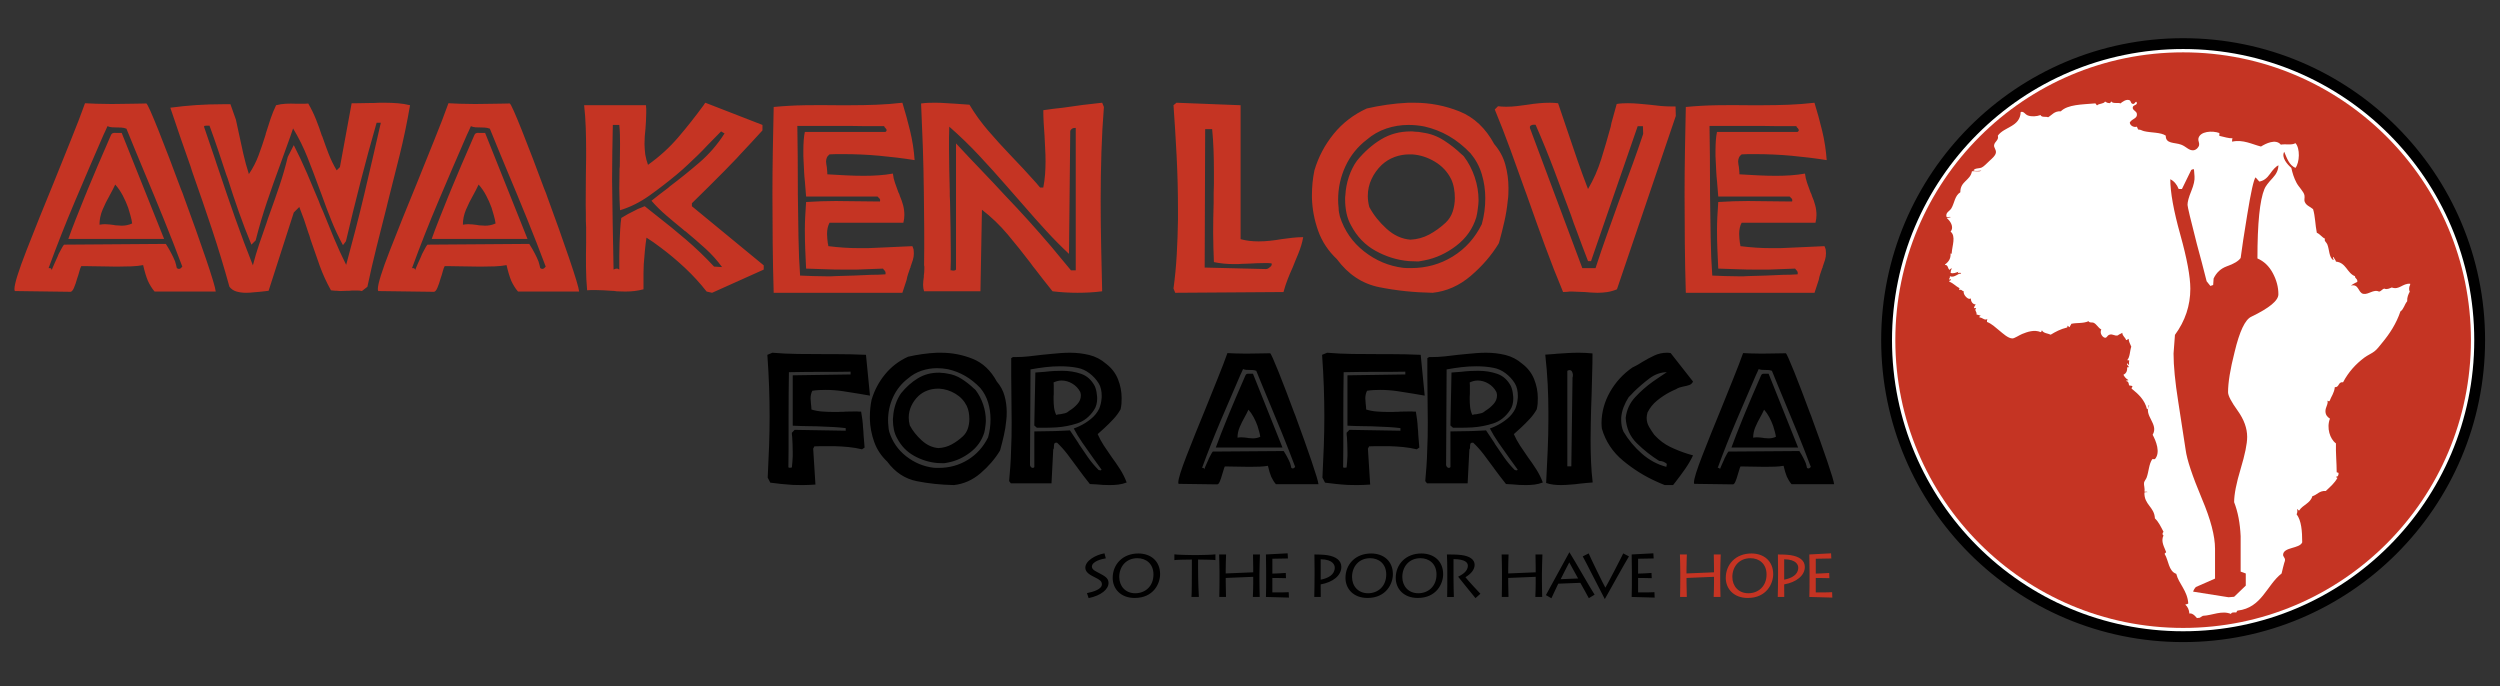 <?xml version="1.0" encoding="utf-8"?>
<!-- Generator: Adobe Illustrator 16.0.0, SVG Export Plug-In . SVG Version: 6.00 Build 0)  -->
<!DOCTYPE svg PUBLIC "-//W3C//DTD SVG 1.1//EN" "http://www.w3.org/Graphics/SVG/1.1/DTD/svg11.dtd">
<svg version="1.1" id="Layer_1" xmlns="http://www.w3.org/2000/svg" xmlns:xlink="http://www.w3.org/1999/xlink" x="0px" y="0px"
	 width="247.75px" height="68px" viewBox="0 0 247.75 68" enable-background="new 0 0 247.75 68" xml:space="preserve">
<rect x="0" y="0" width="247.75" height="68" fill="#333333" stroke="none"/>
<g>
	<defs>
		<rect id="SVGID_1_" x="-6.75" y="-59.506" width="261" height="184.545"/>
	</defs>
	<clipPath id="SVGID_2_">
		<use xlink:href="#SVGID_1_"  overflow="visible"/>
	</clipPath>
	<path clip-path="url(#SVGID_2_)" fill="#FFFFFF" d="M216.348,63.095c16.23,0,29.387-13.157,29.387-29.387
		S232.579,4.321,216.348,4.321c-16.229,0-29.387,13.157-29.387,29.387S200.119,63.095,216.348,63.095"/>
	<circle clip-path="url(#SVGID_2_)" fill="none" stroke="#000000" stroke-width="1.073" cx="216.348" cy="33.708" r="29.387"/>
	<path clip-path="url(#SVGID_2_)" fill="#C53423" d="M216.348,62.228c15.751,0,28.52-12.769,28.52-28.52
		c0-15.751-12.769-28.52-28.52-28.52s-28.52,12.769-28.52,28.52C187.829,49.459,200.597,62.228,216.348,62.228"/>
</g>
<g>
	<defs>
		<path id="SVGID_3_" d="M200.757,9.823c-3.161,2.067-5.885,4.744-8.008,7.865v32.04c3.788,5.57,9.496,9.728,16.172,11.523h14.854
			c6.059-1.63,11.319-5.205,15.072-10.015V16.179c-1.935-2.479-4.269-4.63-6.908-6.356H200.757z"/>
	</defs>
	<clipPath id="SVGID_4_">
		<use xlink:href="#SVGID_3_"  overflow="visible"/>
	</clipPath>
	<path clip-path="url(#SVGID_4_)" fill-rule="evenodd" clip-rule="evenodd" fill="#FFFFFF" d="M238.847,28.117v0.111
		c-0.107,0.163-0.15,0.486-0.037,0.668c-0.14,0.269-0.274,0.543-0.26,0.966c-0.264,0.294-0.333,0.782-0.669,1.003
		c-0.412,1.211-1.057,2.203-1.82,3.12c-0.242,0.29-0.499,0.653-0.78,0.854c-0.325,0.233-0.667,0.372-0.966,0.595
		c-0.851,0.635-1.577,1.422-2.117,2.451c-0.507-0.073-0.353,0.515-0.817,0.483c-0.057,0.574-0.351,0.912-0.52,1.374
		c-0.058,0.061-0.145-0.013-0.223-0.037c0.14,0.273-0.192,0.654-0.186,1.04c0.006,0.356,0.164,0.563,0.446,0.743
		c-0.357,0.921,0.004,2.027,0.594,2.451c-0.026,1.004,0.071,1.886,0.075,2.86c0.088,0.075,0.15-0.036,0.186,0.111
		c-0.005,0.193-0.058,0.339-0.26,0.334c0.011,0.076,0.099,0.074,0.148,0.112c-0.285,0.532-0.734,0.899-1.151,1.299
		c-0.659-0.04-0.853,0.386-1.337,0.521c-0.197,0.708-0.952,0.856-1.3,1.412c-0.13,0.006-0.122-0.126-0.223-0.149
		c0.068,0.152,0.041,0.404-0.037,0.521c0.481,0.633,0.554,1.674,0.557,2.786c-0.263,0.645-1.858,0.447-1.894,1.226
		c-0.008,0.164,0.17,0.309,0.186,0.446c0.019,0.169-0.035,0.24-0.074,0.372c-0.09,0.301-0.161,0.634-0.26,1.04
		c-1.5,1.175-1.953,3.396-4.346,3.678c-0.103,0.009-0.085,0.138-0.149,0.186c-0.227-0.004-0.478-0.033-0.52,0.148
		c-0.918-0.379-1.84,0.142-2.786,0.186c-0.109,0.052-0.297,0.186-0.297,0.186l-0.297,0.037c0,0-0.406-0.559-0.743-0.446
		c-0.032-0.401-0.178-0.688-0.409-0.892c0.104-0.033,0.227-0.046,0.297-0.111c-0.079-1.271-0.949-1.948-1.188-2.935
		c-0.775-0.265-0.752-1.328-1.152-1.969c0.007-0.104,0.122-0.102,0.149-0.186c-0.158-0.452-0.566-1.068-0.26-1.635
		c-0.14-0.092-0.122-0.263,0-0.371c-0.252-0.479-0.478-0.983-0.855-1.337c-0.052-1.149-1.072-1.33-1.04-2.563
		c0.089-0.022,0.17-0.053,0.297-0.037c-0.032-0.092-0.259,0.011-0.297-0.074c0.069-0.259-0.073-0.625-0.037-0.854
		c0.027-0.171,0.2-0.349,0.26-0.52c0.229-0.649,0.212-1.306,0.557-1.82h0.26c0.582-0.656,0.105-1.808-0.223-2.415
		c0.641-1.075-0.927-1.891-0.334-2.935c-0.191,0.019-0.031,0.39-0.223,0.408c-0.235-0.953-0.866-1.511-1.523-2.043
		c-0.04-0.139,0.092-0.105,0.074-0.223c-0.049-0.099-0.248-0.049-0.334-0.111c-0.031-0.192-0.059-0.387-0.26-0.409
		c-0.058-0.156,0.192-0.006,0.186-0.111c-0.219-0.142-0.334-0.257-0.483-0.52c0.232-0.114,0.38-0.313,0.372-0.669
		c-0.037-0.111,0.083-0.065,0.148-0.074c0.028-0.201-0.2-0.146-0.148-0.371c0.139-0.028,0.081,0.142,0.186,0.148
		c0.023-0.125-0.048-0.345,0.037-0.409c-0.034-0.065-0.116-0.082-0.223-0.074c0.285-0.297,0.259-0.905,0.408-1.337
		c-0.13-0.303-0.24-0.494-0.26-0.743c-0.115-0.11-0.073,0.145-0.26,0.074c-0.085-0.274-0.35-0.369-0.372-0.706
		c-0.177,0.122-0.273,0.116-0.446,0.26c-0.323,0.078-0.509-0.177-0.817-0.074c-0.263,0.088-0.255,0.356-0.483,0.297
		c-0.223-0.058-0.517-0.444-0.334-0.817c-0.309-0.143-0.45-0.531-0.78-0.669c-0.145-0.06-0.384,0.046-0.483-0.148
		c-0.538,0.247-1.155,0.133-1.708,0.26c-0.026,0.134-0.144,0.178-0.148,0.334c-0.084-0.04-0.164-0.084-0.223-0.148
		c-0.049,0.017,0.044,0.161-0.074,0.186c-0.617,0.15-1.121,0.414-1.597,0.706c-0.286-0.135-0.704-0.138-0.854-0.409
		c-0.117-0.019-0.014,0.185-0.149,0.149c-0.617-0.259-1.3-0.027-1.82,0.186c-0.292,0.12-0.769,0.443-0.966,0.445
		c-0.427,0.006-0.97-0.513-1.3-0.78c-0.418-0.339-0.742-0.667-1.226-0.854c-0.016-0.127,0.015-0.208,0.037-0.297
		c-0.264,0.199-0.479-0.151-0.78-0.148c-0.017-0.116,0.032-0.166,0.148-0.149c-0.113-0.084-0.304-0.092-0.445-0.148
		c0.068-0.262-0.249-0.424-0.038-0.594c-0.005-0.083-0.157-0.016-0.223-0.037c0.041-0.145,0.103-0.269,0.186-0.372
		c-0.254,0.027-0.492-0.239-0.483-0.594c-0.234,0.228-0.796-0.353-0.706-0.706c-0.134,0.034-0.207-0.24-0.446-0.111
		c-0.012-0.086,0.006-0.143,0.037-0.186c-0.391-0.207-0.591-0.471-1.04-0.669c0.008-0.103,0.138-0.084,0.186-0.148
		c0.008-0.172-0.132,0.037-0.186-0.074c0.012-0.112,0.115-0.133,0.074-0.297c0.481,0.186,0.775-0.302,1.114-0.26
		c0.001-0.158-0.266-0.046-0.334-0.037c0.019-0.055,0.055-0.094,0.074-0.149c-0.213,0.066-0.508,0.226-0.78,0.111
		c0.017-0.168,0.021-0.351,0.148-0.408c-0.065-0.062-0.208,0.01-0.223,0.111c-0.244-0.078-0.129-0.515-0.483-0.483v-0.037
		c0.297-0.247,0.58-0.51,0.557-1.077c-0.011-0.1,0.144,0.099,0.112-0.074c0.042-0.701,0.441-1.676-0.112-2.118
		c0.387-0.482-0.065-1.089-0.372-1.337c0.101-0.025,0.488-0.11,0.372-0.112c-0.176-0.054-0.366,0.111-0.409-0.037
		c-0.097-0.426,0.309-0.528,0.483-0.817c0.317-0.528,0.334-1.259,0.892-1.598c-0.018-1.095,0.998-1.156,1.151-2.08
		c0.288-0.046,0.763,0.094,0.929-0.075c-0.199,0.037-0.588,0.08-0.78,0c0.127-0.26,0.544-0.178,0.817-0.297
		c0.22-0.096,0.555-0.464,0.78-0.668c0.266-0.241,0.628-0.551,0.632-0.854c0.004-0.273-0.202-0.446-0.186-0.669
		c0.029-0.384,0.505-0.506,0.372-0.966c0.637-0.898,2.208-0.862,2.266-2.34c0.304-0.115,0.412,0.225,0.706,0.335
		c0.368,0.138,0.863,0.109,1.262-0.038c0.1,0.275,0.593,0.114,0.744,0.223c0.396-0.223,0.609-0.628,1.263-0.594
		c0.695-0.679,2.081-0.668,3.343-0.78c0.186-0.038,0.131,0.167,0.26,0.186c0.189-0.194,0.644-0.124,0.78-0.372
		c0.129,0.057,0.217,0.154,0.409,0.149c0.169,0.045,0.117-0.13,0.223-0.149c0.138,0.241,0.727,0.074,0.892,0.186
		c0.182-0.147,0.549-0.427,0.854-0.334c0.233,0.071,0.116,0.271,0.334,0.372c0.256,0.082,0.271-0.272,0.409-0.186
		c0.163,0.339-0.313,0.254-0.372,0.52c-0.067,0.305,0.377,0.365,0.409,0.668c0.05,0.486-0.471,0.442-0.706,0.854
		c0.031,0.348,0.454,0.503,0.706,0.408c0.042,0.107,0.078,0.219,0.148,0.297c0.177-0.039,0.332,0.094,0.557,0.148
		c0.697,0.172,1.658,0.1,2.155,0.446c-0.021,0.832,0.864,0.651,1.523,0.892c0.501,0.183,0.762,0.603,1.226,0.557
		c0.279-0.027,0.525-0.312,0.557-0.52c0.036-0.232-0.114-0.418-0.074-0.631c0.141-0.748,1.395-0.813,2.08-0.557
		c0.031,0.093-0.072,0.32,0.074,0.297c0.393,0.086,0.846,0.239,1.226,0.223c-0.032,0.093-0.049,0.199-0.037,0.334
		c1.085-0.241,1.99,0.269,2.86,0.483c0.472-0.295,1.467-0.793,1.969-0.186c0.496-0.094,1.063,0.081,1.449-0.148
		c0.477,0.507,0.417,1.92,0,2.452c-0.63-0.274-0.846-0.962-1.115-1.597c-0.311,0.566,0.32,1.256,0.706,1.597
		c0.115,0.52,0.252,0.982,0.52,1.486c0.223,0.42,0.709,0.859,0.78,1.226c0.052,0.268-0.061,0.44,0.037,0.669
		c0.154,0.358,0.492,0.437,0.817,0.706c0.213,0.691,0.216,1.592,0.371,2.34c0.332,0.139,0.495,0.446,0.817,0.594
		c-0.125,0.212,0.13,0.333,0.223,0.557c0.211,0.508,0.158,1.291,0.594,1.56c0.113-0.056-0.162-0.277,0.038-0.297
		c0.044,0.178,0.188,0.257,0.223,0.446c1.019,0.096,1.09,1.139,1.895,1.448c-0.049,0.212,0.273,0.236,0.223,0.557
		c-0.22,0.115-0.45,0.219-0.632,0.372c0.797-0.208,0.706,0.716,1.226,0.817c0.514,0.1,1.018-0.488,1.56-0.223
		c0.233-0.04,0.298-0.246,0.52-0.297c0.248,0.117,0.508-0.015,0.743-0.111C237.771,28.764,238.091,28.066,238.847,28.117"/>
</g>
<g>
	<defs>
		<rect id="SVGID_5_" x="-6.75" y="-59.506" width="261" height="184.545"/>
	</defs>
	<clipPath id="SVGID_6_">
		<use xlink:href="#SVGID_5_"  overflow="visible"/>
	</clipPath>
	<path clip-path="url(#SVGID_6_)" fill="#C53423" d="M225.236,27.067c-0.37-0.693-0.877-1.178-1.524-1.455
		c0-3.479,0.231-5.773,0.693-6.881c0.092-0.246,0.369-0.615,0.831-1.108c0.37-0.399,0.554-0.815,0.554-1.247
		c-0.247,0.124-0.524,0.409-0.832,0.854c-0.308,0.447-0.662,0.701-1.062,0.762l-0.37-0.416c-0.185,0.215-0.461,1.462-0.831,3.74
		c-0.308,1.879-0.524,3.295-0.646,4.25c-0.216,0.308-0.678,0.585-1.386,0.831c-0.585,0.216-1.016,0.616-1.293,1.201l-0.046,0.646
		l-0.277,0.093l-0.369-0.462c-0.308-1.231-0.632-2.463-0.97-3.695c-0.616-2.401-0.924-3.695-0.924-3.879
		c0-0.307,0.123-0.762,0.37-1.362c0.246-0.601,0.354-1.085,0.323-1.455l-0.046-0.6l-0.045-0.139l-0.231,0.093l-0.924,1.893h-0.323
		c-0.185-0.462-0.462-0.785-0.832-0.97c0,1.293,0.33,3.125,0.993,5.496c0.661,2.372,0.993,4.156,0.993,5.357
		c0,1.663-0.508,3.187-1.524,4.572c-0.093,1.171-0.139,1.786-0.139,1.847c0,1.232,0.154,2.817,0.462,4.757
		c0.246,1.601,0.492,3.203,0.739,4.803c0.123,0.955,0.662,2.571,1.617,4.849c0.861,2.032,1.293,3.679,1.293,4.941v2.956
		l-1.894,0.832c-0.124,0.123-0.216,0.277-0.277,0.461l3.51,0.555l0.554-0.046l1.154-1.108v-1.201l-0.508-0.185v-3.51
		c-0.058-1.293-0.273-2.417-0.646-3.371c0-0.77,0.215-1.871,0.646-3.303c0.431-1.432,0.646-2.485,0.646-3.164
		c0-0.861-0.316-1.731-0.947-2.609c-0.631-0.877-0.947-1.485-0.947-1.824c0-0.954,0.215-2.278,0.646-3.972
		c0.492-2.063,1.046-3.233,1.663-3.51c1.785-0.861,2.678-1.6,2.678-2.216C225.791,28.46,225.606,27.76,225.236,27.067"/>
	<path clip-path="url(#SVGID_6_)" fill="#C53423" d="M181.562,58.685c-0.602,0.035-1.465,0.021-1.621,0.021v-1.43
		c0.071,0,0.354,0.007,0.644,0.007c0.297,0.007,0.602,0.014,0.708,0.014l-0.021-0.516c-0.389,0.035-1.21,0.063-1.33,0.063v-1.472
		c0.106,0,1.267-0.028,1.542-0.028l-0.028-0.51c-0.319,0.021-1.996,0.114-2.152,0.114c0.007,0.113,0.021,1.563,0.021,1.663v0.799
		c0,0.142,0,1.429-0.021,1.748c0.127,0,2.066,0.063,2.278,0.063L181.562,58.685z M176.813,55.423
		c1.252,0.014,1.394,0.608,1.394,0.828c0,0.693-0.63,1.047-1.394,1.195V55.423z M176.82,59.159
		c-0.007-0.127-0.007-0.786-0.007-0.906v-0.34c1.203-0.212,2.045-0.871,2.045-1.734c0-0.637-0.531-1.026-1.394-1.161
		c-0.404-0.063-1.005-0.07-1.274-0.07c0,0.092,0.014,1.273,0.014,1.415v0.658c0,0.432-0.014,1.875-0.029,2.137H176.82z
		 M173.261,58.791c-0.984,0-1.585-0.715-1.585-1.613c0-1.026,0.672-1.861,1.797-1.861c0.842,0,1.592,0.538,1.592,1.613
		C175.065,58.119,174.23,58.791,173.261,58.791 M173.204,59.258c1.854,0,2.519-1.416,2.519-2.356c0-1.295-0.913-2.053-2.158-2.053
		c-1.557,0-2.541,1.083-2.541,2.421C171.024,58.331,171.796,59.258,173.204,59.258 M167.161,59.159
		c-0.007-0.142-0.028-1.246-0.028-1.515v-0.368l2.725-0.113v0.609c0,0.113-0.014,1.182-0.035,1.387h0.679
		c-0.015-0.113-0.029-1.621-0.029-1.699v-0.601c0-0.142,0.036-1.77,0.05-1.911h-0.687c0.007,0.134,0.021,1.217,0.021,1.316v0.453
		l-2.725,0.113v-0.439c0-0.106,0.021-1.337,0.035-1.443h-0.686c0.014,0.141,0.035,1.627,0.035,1.733v0.651
		c0,0.155-0.007,1.563-0.021,1.826H167.161z"/>
	<path clip-path="url(#SVGID_6_)" d="M163.955,58.685c-0.601,0.036-1.465,0.021-1.62,0.021v-1.43c0.07,0,0.354,0.007,0.644,0.007
		c0.297,0.007,0.601,0.014,0.707,0.014l-0.021-0.517c-0.389,0.035-1.21,0.064-1.33,0.064v-1.472c0.106,0,1.266-0.028,1.542-0.028
		l-0.028-0.51c-0.319,0.021-1.996,0.113-2.151,0.113c0.007,0.114,0.021,1.564,0.021,1.664v0.799c0,0.142,0,1.43-0.021,1.748
		c0.127,0,2.066,0.063,2.279,0.063L163.955,58.685z M160.863,54.842c-0.078,0.198-1.663,3.248-1.769,3.396
		c-0.127-0.191-1.557-3.121-1.656-3.396l-0.587,0.297c0.17,0.276,2.059,4.02,2.179,4.217h0.015c0.226-0.417,2.179-3.906,2.385-4.217
		L160.863,54.842z M154.664,57.397c0.056-0.099,0.757-1.521,0.849-1.663c0.063,0.1,0.807,1.458,0.877,1.592L154.664,57.397z
		 M153.744,59.287c0.099-0.206,0.594-1.253,0.679-1.444l2.187-0.085c0.063,0.106,0.729,1.295,0.842,1.521l0.573-0.347
		c-0.417-0.63-1.946-3.34-2.491-4.196h-0.014c-0.142,0.233-1.981,3.637-2.321,4.239L153.744,59.287z M149.491,59.159
		c-0.007-0.142-0.028-1.246-0.028-1.515v-0.368l2.724-0.113v0.608c0,0.113-0.014,1.182-0.036,1.387h0.68
		c-0.014-0.113-0.028-1.621-0.028-1.698v-0.602c0-0.141,0.036-1.769,0.05-1.911h-0.687c0.007,0.135,0.021,1.217,0.021,1.316v0.453
		l-2.724,0.113v-0.439c0-0.106,0.021-1.337,0.035-1.444h-0.686c0.014,0.142,0.035,1.627,0.035,1.734v0.651
		c0,0.155-0.007,1.563-0.021,1.826H149.491z M144.042,55.409c1.203,0.007,1.422,0.368,1.422,0.651c0,0.602-0.644,0.927-0.962,1.09
		c0.191,0.254,1.648,2.038,1.719,2.123l0.488-0.431c-0.184-0.177-1.323-1.423-1.486-1.642c0.531-0.312,0.913-0.736,0.913-1.231
		c0-0.523-0.496-0.87-1.345-0.969c-0.538-0.063-1.097-0.05-1.401-0.05c0.021,0.114,0.036,1.359,0.036,1.543v0.488
		c0,0.127,0.007,2.038-0.014,2.18h0.665c-0.014-0.092-0.035-1.614-0.035-1.84V55.409z M140.553,58.791
		c-0.983,0-1.584-0.715-1.584-1.613c0-1.026,0.672-1.861,1.797-1.861c0.842,0,1.592,0.538,1.592,1.614
		C142.358,58.119,141.523,58.791,140.553,58.791 M140.497,59.258c1.854,0,2.519-1.415,2.519-2.356c0-1.295-0.913-2.052-2.158-2.052
		c-1.557,0-2.541,1.083-2.541,2.42C138.317,58.331,139.089,59.258,140.497,59.258 M135.572,58.791c-0.983,0-1.585-0.715-1.585-1.613
		c0-1.026,0.672-1.861,1.797-1.861c0.842,0,1.592,0.538,1.592,1.614C137.376,58.119,136.542,58.791,135.572,58.791 M135.516,59.258
		c1.854,0,2.519-1.415,2.519-2.356c0-1.295-0.913-2.052-2.159-2.052c-1.557,0-2.54,1.083-2.54,2.42
		C133.336,58.331,134.107,59.258,135.516,59.258 M130.88,55.423c1.252,0.014,1.394,0.608,1.394,0.828
		c0,0.693-0.63,1.047-1.394,1.196V55.423z M130.888,59.159c-0.007-0.127-0.007-0.786-0.007-0.906v-0.34
		c1.203-0.212,2.045-0.871,2.045-1.733c0-0.637-0.531-1.026-1.394-1.161c-0.403-0.064-1.005-0.071-1.274-0.071
		c0,0.092,0.015,1.274,0.015,1.416v0.658c0,0.432-0.015,1.875-0.029,2.137H130.888z M127.71,58.685
		c-0.601,0.036-1.464,0.021-1.62,0.021v-1.43c0.07,0,0.354,0.007,0.644,0.007c0.297,0.007,0.601,0.014,0.708,0.014l-0.021-0.517
		c-0.389,0.035-1.21,0.064-1.33,0.064v-1.472c0.106,0,1.267-0.028,1.542-0.028l-0.028-0.51c-0.319,0.021-1.995,0.113-2.151,0.113
		c0.007,0.114,0.021,1.564,0.021,1.664v0.799c0,0.142,0,1.43-0.021,1.748c0.127,0,2.066,0.063,2.279,0.063L127.71,58.685z
		 M121.497,59.159c-0.007-0.142-0.028-1.246-0.028-1.515v-0.368l2.725-0.113v0.608c0,0.113-0.014,1.182-0.036,1.387h0.68
		c-0.014-0.113-0.028-1.621-0.028-1.698v-0.602c0-0.141,0.035-1.769,0.049-1.911h-0.687c0.007,0.135,0.021,1.217,0.021,1.316v0.453
		l-2.725,0.113v-0.439c0-0.106,0.021-1.337,0.036-1.444h-0.687c0.014,0.142,0.036,1.627,0.036,1.734v0.651
		c0,0.155-0.007,1.563-0.021,1.826H121.497z M118.808,59.159c-0.014-0.121-0.078-1.55-0.078-2.774v-0.934
		c0.517,0,1.705,0.028,1.719,0.057v-0.573c-0.205,0.049-1.606,0.071-1.726,0.071h-0.567c-0.07,0-1.592-0.021-1.776-0.071v0.573
		c0.092-0.028,1.005-0.057,1.734-0.057v0.842c0,0.956-0.007,2.71-0.042,2.866H118.808z M112.503,58.791
		c-0.984,0-1.585-0.715-1.585-1.613c0-1.026,0.673-1.861,1.798-1.861c0.842,0,1.592,0.538,1.592,1.614
		C114.308,58.119,113.473,58.791,112.503,58.791 M112.447,59.258c1.854,0,2.519-1.415,2.519-2.356c0-1.295-0.913-2.052-2.158-2.052
		c-1.557,0-2.541,1.083-2.541,2.42C110.267,58.331,111.039,59.258,112.447,59.258 M107.882,59.272
		c1.26-0.255,1.974-0.884,1.974-1.507c0-0.502-0.424-0.693-0.913-0.962c-0.276-0.156-0.736-0.318-0.736-0.644
		c0-0.524,0.962-0.765,1.38-0.828l-0.135-0.496c-0.913,0.163-1.896,0.75-1.896,1.423c0,0.438,0.403,0.693,0.955,0.962
		c0.467,0.227,0.687,0.375,0.687,0.687c0,0.481-0.828,0.743-1.479,0.87L107.882,59.272z"/>
	<path clip-path="url(#SVGID_6_)" fill="#C53423" d="M178.139,13.073h-7.984c-0.049,0.214-0.086,0.482-0.111,0.803
		c-0.024,0.321-0.037,0.671-0.037,1.05v0.544c0,0.182,0.009,0.363,0.025,0.544c0.016,0.346,0.033,0.684,0.05,1.013
		c0.016,0.33,0.041,0.635,0.074,0.915c0.033,0.445,0.074,0.956,0.124,1.533h7.069c0.017,0.017,0.033,0.029,0.049,0.037
		c0.016,0.008,0.025,0.021,0.025,0.037c0.066,0.049,0.12,0.107,0.161,0.173c0.041,0.066,0.045,0.148,0.012,0.247
		c-0.395,0-0.782-0.003-1.161-0.012c-0.38-0.008-0.742-0.012-1.088-0.012c-0.362,0-0.721-0.004-1.075-0.012
		c-0.354-0.008-0.704-0.013-1.051-0.013c-0.478,0-0.96,0.008-1.446,0.025c-0.486,0.017-0.985,0.042-1.496,0.074
		c-0.033,0.461-0.062,0.927-0.086,1.396c-0.025,0.469-0.037,0.943-0.037,1.421c0,0.609,0.012,1.228,0.037,1.854
		c0.024,0.626,0.053,1.269,0.086,1.928c0.626,0.017,1.244,0.037,1.854,0.062c0.61,0.025,1.22,0.037,1.83,0.037h0.655h0.655
		c0.428-0.016,0.861-0.033,1.298-0.049c0.437-0.016,0.877-0.033,1.322-0.049c0.016,0.017,0.033,0.033,0.049,0.049
		c0.016,0.017,0.025,0.033,0.025,0.049c0.065,0.049,0.119,0.116,0.161,0.198c0.041,0.083,0.045,0.173,0.013,0.271
		c-0.231,0.017-0.466,0.029-0.705,0.037c-0.239,0.009-0.482,0.012-0.729,0.012c-0.561,0.033-1.129,0.058-1.706,0.074
		c-0.577,0.017-1.154,0.033-1.73,0.05c-0.165,0.016-0.33,0.024-0.495,0.024h-0.494c-0.445,0-0.882-0.008-1.31-0.024
		c-0.429-0.017-0.857-0.033-1.286-0.05c-0.083-1.12-0.136-2.385-0.16-3.794c-0.025-1.409-0.046-2.847-0.062-4.313v-0.26v-0.284
		c0-1.071-0.004-2.134-0.013-3.189c-0.008-1.054-0.021-2.051-0.037-2.991h2.545h2.571c0.577,0.016,1.153,0.025,1.73,0.025h1.755
		c0.016,0.033,0.033,0.066,0.05,0.099c0.016,0.033,0.041,0.058,0.074,0.074c0.032,0.049,0.061,0.091,0.086,0.124
		c0.025,0.033,0.037,0.066,0.037,0.099c0,0.033-0.009,0.062-0.024,0.086C178.221,13.011,178.188,13.04,178.139,13.073
		 M167.064,10.601c-0.033,1.5-0.062,2.966-0.086,4.4c-0.024,1.434-0.037,2.859-0.037,4.276c0,1.599,0.008,3.201,0.024,4.808
		c0.016,1.606,0.049,3.25,0.099,4.931h12.755l0.42-1.285c0.033-0.198,0.083-0.391,0.148-0.581c0.065-0.189,0.131-0.383,0.198-0.581
		c0.016-0.016,0.028-0.037,0.037-0.062c0.008-0.025,0.012-0.053,0.012-0.086c0.082-0.214,0.156-0.433,0.222-0.655
		c0.066-0.222,0.099-0.44,0.099-0.655c0-0.065-0.004-0.127-0.012-0.185c-0.009-0.057-0.013-0.12-0.013-0.186
		c-0.016-0.049-0.033-0.103-0.049-0.161c-0.017-0.057-0.041-0.119-0.074-0.185c-0.362,0.017-0.721,0.033-1.075,0.049
		c-0.354,0.017-0.713,0.033-1.076,0.049c-0.379,0.017-0.754,0.033-1.125,0.05c-0.371,0.016-0.746,0.033-1.125,0.049h-0.433h-0.432
		c-0.511,0-1.018-0.016-1.52-0.049c-0.503-0.033-1.018-0.083-1.545-0.148c0-0.049-0.004-0.099-0.013-0.148s-0.021-0.099-0.037-0.148
		c-0.017-0.148-0.033-0.296-0.049-0.445c-0.017-0.148-0.025-0.305-0.025-0.47c0-0.214,0.02-0.416,0.062-0.605
		c0.041-0.189,0.103-0.358,0.186-0.507h7.316c0.033-0.131,0.058-0.263,0.074-0.395c0.016-0.132,0.024-0.256,0.024-0.371
		c0-0.33-0.041-0.651-0.124-0.964s-0.189-0.618-0.321-0.915c-0.017-0.066-0.037-0.132-0.062-0.198
		c-0.025-0.065-0.054-0.124-0.086-0.173c-0.116-0.313-0.227-0.622-0.334-0.927c-0.107-0.305-0.177-0.614-0.21-0.927
		c-0.462,0.083-0.931,0.14-1.409,0.173c-0.478,0.033-0.964,0.049-1.458,0.049c-0.61,0-1.224-0.016-1.842-0.049
		c-0.618-0.033-1.215-0.065-1.792-0.099v-0.086v-0.086c0-0.099-0.009-0.194-0.025-0.284c-0.017-0.091-0.025-0.177-0.025-0.26
		c-0.017-0.099-0.033-0.193-0.049-0.284c-0.017-0.091-0.025-0.177-0.025-0.26c0-0.132,0.025-0.26,0.074-0.383
		c0.05-0.124,0.14-0.235,0.272-0.334c0.23-0.016,0.453-0.025,0.667-0.025h0.643c1.236,0,2.443,0.054,3.621,0.161
		c1.178,0.107,2.344,0.251,3.497,0.433c-0.066-0.972-0.214-1.936-0.444-2.892c-0.231-0.956-0.486-1.886-0.766-2.793
		c-0.857,0.099-1.71,0.165-2.559,0.198c-0.849,0.033-1.702,0.049-2.558,0.049h-0.705h-0.729c-1.039-0.016-2.073-0.016-3.103,0
		C169.137,10.445,168.103,10.502,167.064,10.601 M152.185,12.381c0.643,1.466,1.249,2.95,1.817,4.449
		c0.568,1.5,1.133,3.007,1.693,4.523c0.082,0.248,0.168,0.499,0.259,0.754c0.09,0.256,0.186,0.507,0.284,0.754
		c0.181,0.494,0.366,0.993,0.556,1.496c0.189,0.503,0.383,1.009,0.581,1.52h0.296l4.623-13.372h0.519l0.025,0.766
		c-0.33,0.989-0.671,1.97-1.025,2.942c-0.354,0.972-0.713,1.945-1.076,2.917c-0.049,0.132-0.099,0.264-0.148,0.396
		c-0.05,0.132-0.099,0.264-0.148,0.396c-0.396,1.104-0.791,2.208-1.187,3.313c-0.395,1.104-0.774,2.216-1.137,3.336h-1.31
		l-5.167-13.817c0-0.016-0.004-0.028-0.012-0.037c-0.008-0.008-0.013-0.021-0.013-0.037v-0.05c-0.016-0.082,0.017-0.148,0.099-0.198
		c0.083-0.049,0.173-0.074,0.272-0.074h0.111C152.139,12.356,152.168,12.364,152.185,12.381 M148.452,10.527l-0.321,0.321
		c0.544,1.318,1.063,2.653,1.557,4.004c0.495,1.352,0.98,2.703,1.458,4.054c0.049,0.132,0.099,0.264,0.148,0.396
		c0.049,0.132,0.099,0.272,0.148,0.42c0.544,1.549,1.1,3.099,1.668,4.647c0.569,1.549,1.166,3.074,1.792,4.573
		c0.082,0,0.156-0.004,0.222-0.013c0.066-0.008,0.14-0.012,0.223-0.012c0.065-0.016,0.136-0.025,0.21-0.025h0.21
		c0.214,0,0.429,0.009,0.643,0.025c0.214,0.017,0.428,0.025,0.642,0.025c0.214,0.016,0.424,0.033,0.63,0.049
		c0.206,0.017,0.416,0.025,0.63,0.025c0.33,0,0.655-0.025,0.977-0.074c0.321-0.05,0.638-0.14,0.951-0.272l5.833-17.179l-0.025-0.939
		h-0.086h-0.086h-0.086h-0.086c-0.379,0-0.754-0.016-1.125-0.049c-0.371-0.033-0.737-0.074-1.1-0.124
		c-0.363-0.033-0.721-0.065-1.075-0.099c-0.355-0.033-0.713-0.05-1.076-0.05c-0.182,0-0.367,0.004-0.556,0.013
		s-0.375,0.029-0.556,0.062c-0.083,0.313-0.169,0.626-0.259,0.939c-0.091,0.313-0.177,0.626-0.26,0.939
		c-0.016,0.066-0.029,0.128-0.037,0.186c-0.008,0.058-0.021,0.12-0.037,0.186c-0.296,1.087-0.61,2.159-0.939,3.213
		c-0.33,1.055-0.766,2.043-1.31,2.966c-0.363-0.939-0.709-1.882-1.038-2.83c-0.33-0.947-0.651-1.891-0.964-2.83
		c-0.165-0.478-0.325-0.952-0.481-1.421c-0.157-0.47-0.318-0.943-0.482-1.421c-0.132-0.016-0.268-0.028-0.408-0.037
		c-0.14-0.008-0.276-0.012-0.408-0.012c-0.182,0-0.363,0.004-0.544,0.012c-0.182,0.009-0.354,0.021-0.519,0.037
		c-0.198,0.017-0.392,0.037-0.581,0.062c-0.189,0.024-0.383,0.054-0.581,0.086c-0.346,0.049-0.692,0.095-1.039,0.136
		c-0.346,0.042-0.7,0.062-1.063,0.062c-0.132,0-0.268-0.004-0.408-0.012S148.584,10.543,148.452,10.527 M143.805,17.745
		c0.132,0.28,0.226,0.581,0.284,0.902c0.058,0.321,0.086,0.646,0.086,0.976c0,0.461-0.07,0.906-0.21,1.335
		c-0.14,0.428-0.375,0.799-0.704,1.112c-0.495,0.461-1.03,0.849-1.607,1.162c-0.577,0.313-1.203,0.486-1.878,0.519
		c-0.857-0.066-1.648-0.428-2.374-1.088c-0.725-0.659-1.293-1.375-1.705-2.15c-0.049-0.181-0.087-0.367-0.111-0.556
		c-0.025-0.189-0.037-0.366-0.037-0.531c0-0.593,0.123-1.153,0.37-1.681s0.585-0.997,1.014-1.409
		c0.379-0.346,0.803-0.606,1.273-0.779s0.959-0.259,1.471-0.259h0.136h0.111c0.791,0.049,1.545,0.289,2.262,0.717
		C142.903,16.443,143.442,17.02,143.805,17.745 M141.037,13.147c-0.148-0.033-0.292-0.058-0.432-0.074
		c-0.141-0.017-0.276-0.024-0.408-0.024c-0.066-0.017-0.136-0.025-0.21-0.025h-0.209c-1.071,0-2.043,0.264-2.917,0.791
		c-0.874,0.528-1.673,1.236-2.398,2.126c-0.33,0.461-0.593,0.989-0.791,1.582c-0.198,0.593-0.313,1.195-0.346,1.804
		c-0.017,0.083-0.025,0.161-0.025,0.235v0.21c0,0.462,0.045,0.911,0.136,1.347c0.09,0.437,0.243,0.845,0.457,1.224
		c0.577,1.104,1.388,1.945,2.435,2.521c1.046,0.577,2.146,0.915,3.299,1.013c0.115,0,0.235,0.004,0.358,0.013
		c0.124,0.008,0.243,0.012,0.359,0.012h0.074h0.074h0.062h0.062c0.099-0.017,0.194-0.033,0.285-0.05
		c0.09-0.016,0.177-0.033,0.26-0.049c1.12-0.214,2.17-0.696,3.151-1.446c0.98-0.75,1.644-1.693,1.99-2.83
		c0.033-0.132,0.062-0.268,0.086-0.408c0.025-0.14,0.045-0.284,0.062-0.432c0.017-0.132,0.033-0.268,0.049-0.408
		c0.017-0.14,0.025-0.276,0.025-0.408c0-0.791-0.128-1.565-0.383-2.323c-0.255-0.758-0.614-1.442-1.075-2.052
		c-0.033-0.033-0.07-0.07-0.111-0.111c-0.042-0.041-0.086-0.078-0.136-0.111c-0.511-0.494-1.087-0.947-1.73-1.359
		C142.446,13.501,141.761,13.246,141.037,13.147 M145.733,15.198c0.51,0.61,0.881,1.298,1.112,2.064
		c0.23,0.766,0.346,1.562,0.346,2.386c0,0.445-0.029,0.881-0.086,1.31c-0.058,0.428-0.145,0.849-0.259,1.26
		c-0.676,1.368-1.636,2.435-2.88,3.201c-1.245,0.766-2.625,1.149-4.14,1.149h-0.371c-0.132,0-0.264-0.008-0.396-0.024
		c-1.434-0.181-2.727-0.725-3.88-1.631c-1.154-0.906-1.953-2.06-2.398-3.46c-0.033-0.132-0.062-0.268-0.086-0.408
		c-0.025-0.14-0.038-0.284-0.038-0.433c-0.017-0.132-0.029-0.268-0.037-0.408s-0.012-0.276-0.012-0.408
		c0-1.169,0.243-2.278,0.729-3.325c0.486-1.046,1.19-1.924,2.114-2.632c0.577-0.495,1.219-0.861,1.928-1.1
		c0.708-0.238,1.442-0.358,2.2-0.358c0.264,0,0.523,0.012,0.779,0.037c0.255,0.025,0.515,0.062,0.779,0.111
		c0.874,0.198,1.689,0.515,2.447,0.952C144.34,13.917,145.058,14.49,145.733,15.198 M135.451,10.75
		c-1.302,0.593-2.394,1.43-3.275,2.508c-0.882,1.08-1.52,2.287-1.916,3.622c-0.083,0.396-0.145,0.799-0.186,1.211
		c-0.042,0.412-0.062,0.832-0.062,1.261v0.111v0.136c0.033,1.121,0.238,2.212,0.618,3.275c0.379,1.063,0.997,1.998,1.854,2.805
		c1.12,1.516,2.521,2.443,4.202,2.781c1.681,0.338,3.444,0.523,5.29,0.556c1.384-0.148,2.645-0.708,3.782-1.681
		c1.137-0.972,2.06-2.043,2.768-3.213c0.017-0.033,0.029-0.07,0.038-0.111c0.008-0.041,0.021-0.086,0.037-0.136
		c0.165-0.593,0.325-1.232,0.481-1.916c0.157-0.684,0.268-1.372,0.334-2.064c0.033-0.214,0.053-0.424,0.062-0.63
		c0.008-0.206,0.012-0.416,0.012-0.63c0-0.791-0.103-1.562-0.309-2.311s-0.573-1.43-1.1-2.04c-0.857-1.582-2.002-2.661-3.436-3.238
		c-1.434-0.576-2.933-0.865-4.499-0.865h-0.297h-0.296c-0.708,0.033-1.409,0.099-2.101,0.198
		C136.76,10.478,136.093,10.601,135.451,10.75 M120.125,12.801c0.066,0.676,0.111,1.364,0.136,2.064
		c0.025,0.701,0.037,1.413,0.037,2.138v0.605v0.63c-0.017,0.313-0.025,0.622-0.025,0.927v0.927c-0.017,0.511-0.029,1.018-0.037,1.52
		c-0.008,0.503-0.012,1.001-0.012,1.495c0,0.495,0.008,0.981,0.025,1.458c0.016,0.479,0.033,0.948,0.049,1.409
		c0.313,0.066,0.634,0.115,0.964,0.148c0.33,0.033,0.676,0.05,1.039,0.05h0.383c0.124,0,0.251-0.008,0.383-0.025
		c0.132,0,0.26-0.003,0.383-0.012c0.124-0.008,0.251-0.013,0.383-0.013c0.247-0.016,0.495-0.028,0.742-0.037
		s0.486-0.013,0.716-0.013h0.371c0.115,0,0.23,0.008,0.346,0.025c0.016,0.033,0.024,0.066,0.024,0.099
		c0,0.033-0.008,0.066-0.024,0.098c-0.034,0.066-0.083,0.124-0.148,0.173s-0.132,0.099-0.198,0.148
		c-0.049,0.017-0.091,0.029-0.124,0.037c-0.033,0.008-0.066,0.012-0.099,0.012l-6.056-0.148l0.049-13.718H120.125z M122.943,10.428
		l-6.353-0.247l-0.297,0.247c0.115,1.582,0.218,3.25,0.309,5.005c0.09,1.755,0.136,3.539,0.136,5.352v0.494v0.495
		c-0.017,1.154-0.058,2.307-0.123,3.46c-0.066,1.153-0.173,2.274-0.322,3.361l0.173,0.42l10.728-0.074
		c0.115-0.429,0.25-0.845,0.408-1.249c0.156-0.404,0.325-0.803,0.507-1.199c0.082-0.23,0.173-0.458,0.272-0.68
		c0.099-0.223,0.189-0.441,0.272-0.655c0.115-0.28,0.214-0.556,0.296-0.828c0.082-0.271,0.148-0.548,0.198-0.828
		c-0.363,0-0.721,0.021-1.075,0.062c-0.355,0.042-0.713,0.086-1.075,0.136c-0.379,0.066-0.758,0.12-1.137,0.16
		c-0.379,0.042-0.758,0.062-1.137,0.062c-0.296,0-0.593-0.016-0.89-0.049c-0.296-0.033-0.593-0.091-0.89-0.173V10.428z
		 M105.938,25.16l0.124-12.186c0.033-0.082,0.086-0.152,0.161-0.21c0.074-0.058,0.169-0.086,0.284-0.086h0.049h0.05v14.114h-0.47
		c-0.33-0.396-0.655-0.787-0.977-1.174s-0.639-0.77-0.952-1.15c-0.758-0.89-1.516-1.755-2.274-2.595
		c-0.758-0.841-1.532-1.673-2.324-2.497c-0.775-0.84-1.57-1.685-2.385-2.534c-0.815-0.848-1.644-1.726-2.484-2.632v12.483
		c-0.016,0.049-0.049,0.083-0.099,0.099c-0.049,0.017-0.099,0.025-0.148,0.025h-0.062c-0.025,0-0.054-0.008-0.086-0.025h-0.062
		h-0.086c0.017-0.296,0.025-0.593,0.025-0.89v-0.915c0-0.824-0.008-1.66-0.025-2.509s-0.033-1.702-0.049-2.559
		c-0.017-0.165-0.025-0.325-0.025-0.482V18.98c-0.017-0.708-0.033-1.413-0.049-2.113c-0.017-0.7-0.025-1.396-0.025-2.088v-1.125
		c0-0.371,0.008-0.737,0.025-1.1c1.038,0.906,2.022,1.858,2.954,2.855s1.833,1.998,2.707,3.003c0.296,0.33,0.589,0.664,0.877,1.001
		c0.288,0.338,0.581,0.672,0.877,1.001c0.725,0.841,1.454,1.661,2.188,2.46C104.409,23.673,105.163,24.435,105.938,25.16
		 M91.28,10.255c0.065,1.401,0.124,2.834,0.173,4.301c0.049,1.467,0.083,2.941,0.099,4.424c0.016,1.22,0.028,2.443,0.037,3.671
		c0.008,1.228,0.003,2.435-0.013,3.621c0,0.033,0.004,0.062,0.013,0.087c0.008,0.024,0.012,0.053,0.012,0.086v0.086v0.086
		c0,0.115-0.004,0.231-0.012,0.346c-0.009,0.115-0.021,0.23-0.037,0.346v0.062v0.062c-0.017,0.132-0.033,0.264-0.05,0.396
		s-0.024,0.264-0.024,0.396c0,0.115,0.008,0.227,0.024,0.333s0.041,0.21,0.074,0.309h5.586l0.148-8.083
		c0.939,0.725,1.792,1.545,2.559,2.459s1.52,1.858,2.262,2.83c0.066,0.099,0.14,0.202,0.223,0.309
		c0.082,0.107,0.164,0.21,0.247,0.309c0.28,0.363,0.56,0.725,0.84,1.087c0.28,0.363,0.569,0.726,0.865,1.088
		c0.396,0.049,0.803,0.086,1.223,0.111c0.42,0.025,0.836,0.037,1.249,0.037c0.428,0,0.853-0.012,1.273-0.037
		c0.42-0.024,0.812-0.062,1.174-0.111c-0.033-1.368-0.066-2.826-0.099-4.375c-0.033-1.549-0.049-3.114-0.049-4.696
		s0.024-3.152,0.074-4.709c0.049-1.557,0.131-3.052,0.247-4.486l-0.173-0.42c-0.643,0.066-1.29,0.14-1.94,0.222
		c-0.651,0.083-1.298,0.173-1.94,0.272c-0.33,0.034-0.655,0.07-0.977,0.111c-0.321,0.042-0.647,0.086-0.976,0.136
		c0,0.412,0.012,0.832,0.037,1.26c0.025,0.429,0.053,0.857,0.086,1.286c0.016,0.429,0.037,0.853,0.062,1.273
		c0.025,0.42,0.037,0.845,0.037,1.273c0,0.429-0.017,0.857-0.049,1.285c-0.033,0.429-0.091,0.857-0.173,1.285h-0.321
		c-0.066-0.082-0.132-0.161-0.198-0.234c-0.066-0.074-0.132-0.152-0.198-0.235c-0.396-0.444-0.808-0.897-1.236-1.359
		c-0.428-0.461-0.865-0.922-1.31-1.384c-0.758-0.791-1.492-1.599-2.2-2.422c-0.708-0.824-1.327-1.681-1.854-2.571
		c-0.231-0.017-0.461-0.033-0.692-0.049c-0.231-0.016-0.461-0.033-0.692-0.049c-0.346-0.017-0.688-0.037-1.026-0.062
		c-0.338-0.025-0.68-0.037-1.026-0.037c-0.214,0-0.437,0.004-0.667,0.012C91.741,10.202,91.51,10.222,91.28,10.255 M87.745,13.073
		h-7.984c-0.049,0.214-0.086,0.482-0.111,0.803c-0.024,0.321-0.037,0.671-0.037,1.05v0.544c0,0.182,0.008,0.363,0.025,0.544
		c0.016,0.346,0.033,0.684,0.049,1.013c0.016,0.33,0.041,0.635,0.074,0.915c0.033,0.445,0.074,0.956,0.124,1.533h7.069
		c0.017,0.017,0.033,0.029,0.049,0.037c0.017,0.008,0.025,0.021,0.025,0.037c0.066,0.049,0.12,0.107,0.161,0.173
		c0.041,0.066,0.045,0.148,0.012,0.247c-0.396,0-0.783-0.003-1.162-0.012c-0.379-0.008-0.741-0.012-1.087-0.012
		c-0.363,0-0.721-0.004-1.075-0.012c-0.354-0.008-0.705-0.013-1.051-0.013c-0.478,0-0.96,0.008-1.446,0.025
		c-0.486,0.017-0.985,0.042-1.496,0.074c-0.033,0.461-0.062,0.927-0.086,1.396c-0.025,0.469-0.037,0.943-0.037,1.421
		c0,0.609,0.012,1.228,0.037,1.854c0.024,0.626,0.053,1.269,0.086,1.928c0.626,0.017,1.244,0.037,1.854,0.062
		c0.609,0.025,1.219,0.037,1.829,0.037h0.655h0.655c0.428-0.016,0.861-0.033,1.297-0.049c0.437-0.016,0.878-0.033,1.323-0.049
		c0.016,0.017,0.033,0.033,0.049,0.049c0.016,0.017,0.025,0.033,0.025,0.049c0.065,0.049,0.119,0.116,0.161,0.198
		c0.041,0.083,0.045,0.173,0.012,0.271c-0.231,0.017-0.466,0.029-0.705,0.037c-0.239,0.009-0.482,0.012-0.729,0.012
		c-0.561,0.033-1.129,0.058-1.706,0.074c-0.577,0.017-1.154,0.033-1.73,0.05c-0.165,0.016-0.33,0.024-0.495,0.024h-0.494
		c-0.445,0-0.882-0.008-1.31-0.024c-0.429-0.017-0.857-0.033-1.286-0.05c-0.083-1.12-0.136-2.385-0.161-3.794
		c-0.024-1.409-0.045-2.847-0.062-4.313v-0.26v-0.284c0-1.071-0.004-2.134-0.013-3.189c-0.008-1.054-0.021-2.051-0.037-2.991h2.546
		h2.571c0.577,0.016,1.153,0.025,1.73,0.025h1.755c0.016,0.033,0.033,0.066,0.049,0.099c0.016,0.033,0.041,0.058,0.074,0.074
		c0.033,0.049,0.062,0.091,0.086,0.124c0.025,0.033,0.037,0.066,0.037,0.099c0,0.033-0.009,0.062-0.024,0.086
		C87.828,13.011,87.795,13.04,87.745,13.073 M76.672,10.601c-0.033,1.5-0.063,2.966-0.087,4.4s-0.037,2.859-0.037,4.276
		c0,1.599,0.008,3.201,0.025,4.808c0.016,1.606,0.049,3.25,0.099,4.931h12.754l0.42-1.285c0.033-0.198,0.083-0.391,0.148-0.581
		c0.066-0.189,0.132-0.383,0.198-0.581c0.016-0.016,0.028-0.037,0.037-0.062c0.008-0.025,0.012-0.053,0.012-0.086
		c0.082-0.214,0.157-0.433,0.223-0.655c0.065-0.222,0.099-0.44,0.099-0.655c0-0.065-0.004-0.127-0.012-0.185
		c-0.009-0.057-0.012-0.12-0.012-0.186c-0.017-0.049-0.033-0.103-0.05-0.161c-0.017-0.057-0.041-0.119-0.074-0.185
		c-0.362,0.017-0.721,0.033-1.075,0.049c-0.354,0.017-0.713,0.033-1.075,0.049c-0.38,0.017-0.754,0.033-1.125,0.05
		c-0.371,0.016-0.746,0.033-1.125,0.049h-0.433H85.15c-0.511,0-1.018-0.016-1.521-0.049c-0.502-0.033-1.018-0.083-1.544-0.148
		c0-0.049-0.004-0.099-0.013-0.148s-0.021-0.099-0.037-0.148c-0.016-0.148-0.033-0.296-0.049-0.445
		c-0.017-0.148-0.025-0.305-0.025-0.47c0-0.214,0.021-0.416,0.062-0.605c0.041-0.189,0.103-0.358,0.185-0.507h7.317
		c0.033-0.131,0.058-0.263,0.074-0.395c0.016-0.132,0.024-0.256,0.024-0.371c0-0.33-0.041-0.651-0.124-0.964
		s-0.189-0.618-0.321-0.915c-0.017-0.066-0.038-0.132-0.062-0.198c-0.025-0.065-0.054-0.124-0.087-0.173
		c-0.115-0.313-0.227-0.622-0.333-0.927c-0.107-0.305-0.177-0.614-0.21-0.927c-0.462,0.083-0.931,0.14-1.409,0.173
		c-0.478,0.033-0.964,0.049-1.458,0.049c-0.609,0-1.223-0.016-1.841-0.049c-0.618-0.033-1.215-0.065-1.792-0.099v-0.086v-0.086
		c0-0.099-0.009-0.194-0.025-0.284c-0.016-0.091-0.024-0.177-0.024-0.26c-0.017-0.099-0.033-0.193-0.049-0.284
		c-0.017-0.091-0.025-0.177-0.025-0.26c0-0.132,0.025-0.26,0.074-0.383c0.049-0.124,0.14-0.235,0.271-0.334
		c0.231-0.016,0.454-0.025,0.668-0.025h0.643c1.236,0,2.443,0.054,3.621,0.161c1.178,0.107,2.344,0.251,3.498,0.433
		c-0.066-0.972-0.214-1.936-0.445-2.892c-0.231-0.956-0.486-1.886-0.766-2.793c-0.857,0.099-1.71,0.165-2.559,0.198
		c-0.849,0.033-1.702,0.049-2.558,0.049h-0.705h-0.729c-1.038-0.016-2.073-0.016-3.103,0C78.744,10.445,77.709,10.502,76.672,10.601
		 M61.372,12.381c0.033,0.296,0.053,0.609,0.062,0.939c0.008,0.33,0.012,0.667,0.012,1.014c0,0.346-0.004,0.7-0.012,1.063
		c-0.008,0.363-0.012,0.726-0.012,1.088c-0.017,0.083-0.025,0.16-0.025,0.235v0.21c0,0.296-0.004,0.593-0.012,0.89
		c-0.008,0.296-0.012,0.585-0.012,0.865c0,0.363,0.008,0.729,0.024,1.1c0.016,0.371,0.033,0.721,0.049,1.05
		c1.021-0.313,1.994-0.799,2.917-1.458c0.923-0.659,1.82-1.351,2.694-2.077c0.396-0.329,0.762-0.655,1.1-0.976
		c0.338-0.322,0.671-0.639,1.001-0.952c0.165-0.165,0.325-0.326,0.482-0.482c0.156-0.157,0.309-0.317,0.457-0.482
		c0.214-0.214,0.437-0.44,0.667-0.68c0.231-0.239,0.461-0.473,0.692-0.704l0.347,0.198c-0.692,1.087-1.517,2.043-2.472,2.867
		c-0.956,0.824-1.937,1.615-2.941,2.373c-0.033,0.033-0.066,0.062-0.099,0.086c-0.034,0.024-0.066,0.054-0.099,0.086
		c-0.264,0.198-0.536,0.404-0.815,0.618c-0.281,0.214-0.553,0.429-0.816,0.643c0.445,0.511,0.931,0.993,1.458,1.446
		c0.527,0.454,1.054,0.894,1.582,1.322c0.066,0.049,0.124,0.099,0.173,0.148c0.05,0.049,0.107,0.091,0.173,0.124
		c0.675,0.561,1.326,1.125,1.953,1.693s1.178,1.183,1.656,1.841l-0.791-0.049c-0.89-0.956-1.821-1.85-2.793-2.682
		c-0.973-0.832-1.969-1.644-2.991-2.435c-0.182-0.148-0.363-0.292-0.544-0.432c-0.182-0.14-0.363-0.285-0.544-0.433
		c-0.049,0.017-0.095,0.033-0.136,0.05c-0.041,0.016-0.078,0.033-0.111,0.049c-0.148,0.049-0.293,0.107-0.433,0.173
		c-0.14,0.066-0.268,0.132-0.383,0.198c-0.363,0.165-0.783,0.396-1.26,0.692c-0.05,0.33-0.087,0.708-0.111,1.137
		c-0.025,0.429-0.046,0.874-0.062,1.335c0,0.198-0.004,0.395-0.012,0.593c-0.008,0.198-0.012,0.396-0.012,0.593v0.791v0.667
		c-0.033-0.016-0.066-0.033-0.099-0.049c-0.017-0.016-0.037-0.029-0.062-0.037c-0.025-0.008-0.054-0.012-0.086-0.012
		c-0.05,0-0.099,0.008-0.149,0.025c-0.049,0.016-0.107,0.041-0.173,0.074c-0.033-1.516-0.062-3.019-0.086-4.511
		c-0.025-1.491-0.045-2.954-0.062-4.387c0-0.923,0.008-1.842,0.024-2.756c0.016-0.915,0.033-1.808,0.05-2.682H61.372z M75.56,12.381
		l-5.661-2.2c-0.033,0.033-0.062,0.07-0.086,0.111c-0.024,0.042-0.054,0.086-0.086,0.136c-0.808,1.104-1.644,2.163-2.509,3.176
		c-0.865,1.014-1.866,1.924-3.003,2.731c-0.066-0.181-0.12-0.354-0.161-0.519s-0.078-0.337-0.111-0.519
		c-0.016-0.165-0.033-0.333-0.049-0.507c-0.017-0.173-0.024-0.342-0.024-0.507c0-0.247,0.008-0.498,0.024-0.754
		c0.016-0.255,0.041-0.515,0.074-0.778c0.016-0.264,0.033-0.523,0.049-0.779c0.017-0.255,0.025-0.515,0.025-0.778v-0.198v-0.198
		c0-0.049-0.004-0.107-0.013-0.173c-0.008-0.065-0.012-0.132-0.012-0.198h-6.13c0.082,0.726,0.136,1.471,0.161,2.237
		c0.024,0.766,0.037,1.537,0.037,2.311v0.333v0.309c0,0.296-0.004,0.593-0.013,0.89c-0.008,0.297-0.012,0.594-0.012,0.89
		c0,0.66-0.004,1.315-0.012,1.965c-0.008,0.651-0.004,1.281,0.012,1.891v0.309v0.334c0,0.116,0.004,0.227,0.012,0.334
		c0.008,0.107,0.013,0.209,0.013,0.309v0.643v0.643v0.099v0.099c-0.017,0.825-0.021,1.64-0.013,2.447
		c0.008,0.808,0.045,1.574,0.111,2.299c0.066,0,0.132-0.004,0.198-0.012c0.065-0.008,0.131-0.013,0.197-0.013h0.198h0.198
		c0.28,0,0.556,0.009,0.828,0.025c0.272,0.017,0.54,0.033,0.803,0.049c0.083,0,0.169,0.004,0.26,0.013
		c0.09,0.008,0.177,0.021,0.26,0.037c0.131,0,0.267,0.004,0.407,0.012c0.14,0.009,0.285,0.012,0.433,0.012
		c0.296,0,0.593-0.016,0.89-0.049c0.297-0.033,0.602-0.09,0.915-0.173v-0.346v-0.346v-0.89c0-0.297,0.008-0.593,0.025-0.89
		c0.033-0.445,0.07-0.89,0.111-1.335c0.041-0.445,0.094-0.881,0.161-1.311c0.23,0.149,0.461,0.301,0.692,0.458
		c0.23,0.157,0.461,0.326,0.692,0.507c0.823,0.61,1.631,1.286,2.422,2.027c0.791,0.742,1.508,1.524,2.151,2.348l0.543,0.124
		l5.117-2.299v-0.42l-7.119-5.858v-0.296c0.56-0.544,1.104-1.079,1.631-1.606c0.527-0.527,1.046-1.046,1.557-1.558
		c0.264-0.28,0.531-0.556,0.803-0.828c0.272-0.271,0.54-0.556,0.804-0.853c0.362-0.379,0.725-0.767,1.087-1.162
		c0.362-0.396,0.733-0.799,1.112-1.211V12.381z M49.111,22.144c-0.182,0.083-0.358,0.141-0.531,0.173
		c-0.173,0.033-0.342,0.049-0.507,0.049c-0.066,0-0.132-0.004-0.198-0.013c-0.066-0.008-0.132-0.012-0.198-0.012
		c-0.066,0-0.136-0.004-0.21-0.012s-0.145-0.021-0.21-0.037c-0.132-0.016-0.269-0.033-0.408-0.049
		c-0.14-0.017-0.284-0.025-0.433-0.025c-0.083,0-0.169,0.004-0.259,0.013c-0.091,0.008-0.186,0.021-0.285,0.037
		c0-0.511,0.103-1.009,0.309-1.495s0.441-0.96,0.705-1.421c0.099-0.181,0.193-0.358,0.284-0.531c0.09-0.173,0.177-0.35,0.26-0.532
		c0.28,0.313,0.527,0.671,0.741,1.075c0.214,0.404,0.396,0.812,0.544,1.224c0.082,0.28,0.161,0.548,0.235,0.803
		C49.025,21.646,49.078,21.897,49.111,22.144 M48.073,13.171h-0.062h-0.087h-0.148h-0.148h-0.062H47.48
		c-0.099-0.016-0.194-0.008-0.284,0.025c-0.091,0.033-0.161,0.116-0.21,0.247c-0.973,2.225-1.747,4.038-2.324,5.438
		c-0.033,0.099-0.07,0.194-0.111,0.284c-0.042,0.091-0.078,0.178-0.111,0.26c-0.313,0.774-0.618,1.537-0.915,2.286
		c-0.297,0.75-0.544,1.405-0.742,1.965h9.492L48.073,13.171z M48.543,12.751c0.28,0.692,0.564,1.388,0.853,2.088
		c0.288,0.701,0.581,1.405,0.877,2.114c0.659,1.565,1.311,3.139,1.953,4.721s1.26,3.164,1.854,4.746
		c-0.099,0.132-0.194,0.206-0.284,0.223c-0.091,0.016-0.177-0.008-0.259-0.075c-0.017-0.099-0.042-0.206-0.075-0.321
		s-0.066-0.231-0.099-0.346c-0.049-0.132-0.107-0.264-0.173-0.396s-0.132-0.264-0.197-0.396c-0.132-0.263-0.313-0.576-0.544-0.938
		l-10.085,0.074c-0.066,0.066-0.145,0.186-0.234,0.358c-0.091,0.173-0.194,0.367-0.31,0.581c-0.016,0.049-0.033,0.09-0.049,0.124
		s-0.033,0.074-0.049,0.124c-0.099,0.231-0.198,0.449-0.297,0.655c-0.099,0.206-0.165,0.358-0.197,0.457
		c-0.05,0.115-0.075,0.189-0.075,0.222v0.025c0-0.016-0.004-0.033-0.012-0.049c-0.009-0.016-0.013-0.033-0.013-0.049
		c-0.017-0.033-0.037-0.062-0.062-0.086c-0.024-0.025-0.07-0.038-0.136-0.038h-0.05h-0.049c0.807-2.208,1.676-4.412,2.608-6.612
		c0.931-2.2,1.874-4.396,2.83-6.587c0.065-0.132,0.131-0.272,0.198-0.42c0.065-0.148,0.131-0.297,0.197-0.445
		c0.165,0.066,0.317,0.103,0.458,0.111c0.14,0.009,0.276,0.012,0.408,0.012c0.165,0,0.33,0.005,0.495,0.013
		C48.188,12.648,48.361,12.686,48.543,12.751 M50.52,10.255h-0.099c-0.099,0-0.264,0.004-0.494,0.012
		c-0.231,0.009-0.511,0.013-0.841,0.013c-0.264,0-0.548,0.004-0.853,0.012c-0.305,0.008-0.614,0.012-0.927,0.012h-0.197h-0.198
		c-0.495,0-0.96-0.008-1.396-0.024c-0.437-0.017-0.795-0.033-1.075-0.05c-0.363,1.022-0.828,2.233-1.397,3.634
		c-0.568,1.4-1.149,2.842-1.743,4.326c-0.972,2.357-1.858,4.56-2.657,6.612c-0.8,2.051-1.199,3.333-1.199,3.844
		c0,0.049,0.004,0.091,0.013,0.124c0.008,0.033,0.021,0.058,0.037,0.074l5.438,0.074c0.148,0.033,0.285-0.095,0.408-0.383
		c0.124-0.288,0.235-0.613,0.333-0.976c0.083-0.231,0.152-0.458,0.21-0.68c0.057-0.222,0.119-0.391,0.185-0.506h0.198h0.197
		c0.198,0,0.424,0.004,0.68,0.012c0.255,0.008,0.515,0.012,0.779,0.012c0.247,0,0.502,0.004,0.766,0.012
		c0.264,0.009,0.527,0.013,0.791,0.013h0.099h0.099c0.461,0,0.911-0.008,1.347-0.025c0.437-0.016,0.828-0.057,1.174-0.124
		c0.148,0.643,0.305,1.162,0.47,1.558c0.083,0.181,0.181,0.367,0.297,0.556c0.115,0.189,0.239,0.358,0.371,0.506h6.056
		c-0.033-0.362-0.363-1.462-0.989-3.3c-0.626-1.837-1.334-3.827-2.125-5.969c-0.05-0.148-0.104-0.301-0.161-0.458
		c-0.058-0.156-0.12-0.309-0.186-0.457c-0.791-2.142-1.529-4.07-2.212-5.784C51.035,11.21,50.636,10.321,50.52,10.255
		 M37.741,12.158c-0.264,1.154-0.531,2.32-0.803,3.498c-0.271,1.178-0.548,2.36-0.828,3.547c-0.281,1.187-0.573,2.369-0.878,3.547
		c-0.305,1.179-0.614,2.345-0.927,3.498c-0.429-0.857-0.828-1.73-1.199-2.62c-0.371-0.89-0.738-1.788-1.1-2.694
		c-0.083-0.165-0.157-0.33-0.222-0.495c-0.066-0.165-0.132-0.337-0.198-0.519c-0.379-0.922-0.771-1.85-1.174-2.781
		c-0.404-0.931-0.837-1.85-1.298-2.756l-0.593,1.162c-0.231,0.956-0.503,1.899-0.815,2.831c-0.313,0.931-0.635,1.85-0.964,2.756
		c-0.066,0.181-0.128,0.354-0.186,0.519c-0.058,0.165-0.111,0.33-0.161,0.494c-0.248,0.692-0.486,1.38-0.717,2.064
		c-0.231,0.684-0.437,1.38-0.618,2.088c-0.61-1.532-1.199-3.105-1.768-4.721c-0.568-1.615-1.125-3.238-1.668-4.87
		c-0.049-0.148-0.103-0.305-0.161-0.469c-0.058-0.165-0.111-0.33-0.16-0.495c-0.182-0.527-0.363-1.059-0.544-1.594
		c-0.182-0.535-0.363-1.067-0.544-1.594c0.016-0.049,0.041-0.078,0.074-0.086s0.082-0.013,0.148-0.013H20.5h0.087h0.037h0.038h0.049
		h0.05c0.296,0.808,0.581,1.615,0.853,2.422c0.272,0.808,0.54,1.615,0.804,2.422c0.033,0.066,0.057,0.132,0.074,0.198
		c0.017,0.066,0.041,0.132,0.074,0.198c0.346,1.104,0.713,2.204,1.1,3.3c0.387,1.096,0.803,2.18,1.248,3.25l0.42-0.42
		c0.33-1.301,0.704-2.574,1.125-3.819c0.42-1.244,0.853-2.467,1.298-3.67c0.214-0.609,0.433-1.215,0.655-1.816
		c0.223-0.602,0.433-1.199,0.631-1.792c0.56,0.923,1.042,1.895,1.446,2.917c0.404,1.022,0.795,2.052,1.174,3.09
		c0.033,0.099,0.07,0.198,0.111,0.297s0.078,0.198,0.111,0.296c0.296,0.84,0.614,1.681,0.952,2.521
		c0.337,0.84,0.721,1.656,1.149,2.447l0.297-0.395c0.461-1.961,0.943-3.922,1.446-5.883c0.502-1.96,1.034-3.914,1.594-5.858H37.741z
		 M22.836,10.329h-0.371H22.07c-0.907,0-1.789,0.029-2.645,0.086c-0.857,0.058-1.706,0.145-2.546,0.259
		c0.33,0.989,0.663,1.974,1.001,2.954s0.68,1.957,1.026,2.929c0.033,0.116,0.066,0.223,0.099,0.322
		c0.033,0.099,0.066,0.198,0.099,0.296c0.659,1.862,1.298,3.725,1.916,5.586c0.618,1.862,1.19,3.749,1.718,5.66
		c0.181,0.231,0.417,0.388,0.705,0.47c0.289,0.083,0.606,0.124,0.952,0.124c0.132,0,0.26-0.004,0.383-0.012s0.251-0.021,0.383-0.037
		c0.099,0,0.198-0.008,0.296-0.024c0.099-0.017,0.198-0.025,0.296-0.025c0.148-0.016,0.297-0.033,0.445-0.049
		c0.149-0.017,0.289-0.033,0.42-0.05l2.497-7.761l0.544-0.544c0.165,0.412,0.321,0.828,0.47,1.249
		c0.148,0.42,0.288,0.844,0.42,1.273c0.05,0.115,0.091,0.231,0.124,0.346c0.033,0.116,0.065,0.231,0.099,0.346
		c0.296,0.874,0.597,1.734,0.902,2.583c0.305,0.849,0.68,1.668,1.125,2.459c0.115,0.017,0.222,0.029,0.321,0.037
		c0.099,0.009,0.198,0.012,0.297,0.012c0.049,0,0.094,0.004,0.136,0.013c0.041,0.008,0.086,0.012,0.136,0.012
		c0.132,0,0.255-0.004,0.371-0.012c0.115-0.008,0.23-0.013,0.346-0.013h0.111h0.111c0.082-0.016,0.161-0.024,0.235-0.024h0.235
		h0.198h0.198c0.049,0,0.107,0.004,0.173,0.012c0.065,0.009,0.132,0.021,0.198,0.037l0.544-0.42c0.28-1.318,0.581-2.624,0.902-3.917
		c0.321-1.293,0.646-2.583,0.976-3.869c0.016-0.082,0.037-0.165,0.062-0.247c0.025-0.083,0.045-0.173,0.063-0.271
		c0.411-1.599,0.815-3.201,1.21-4.808c0.396-1.607,0.733-3.234,1.014-4.882c-0.396-0.099-0.803-0.165-1.223-0.198
		c-0.42-0.033-0.845-0.049-1.273-0.049H37.58c-0.189,0-0.375,0.008-0.556,0.025h-0.148h-0.123c-0.248,0-0.482,0.004-0.705,0.012
		s-0.449,0.012-0.68,0.012h-0.26h-0.26l-1.162,6.328l-0.321,0.322c-0.313-0.527-0.577-1.067-0.791-1.619
		c-0.214-0.552-0.42-1.116-0.618-1.693c0-0.016-0.004-0.033-0.012-0.049c-0.009-0.017-0.021-0.033-0.038-0.05
		c-0.181-0.56-0.379-1.108-0.593-1.644c-0.215-0.536-0.47-1.059-0.767-1.57c-0.115,0.017-0.227,0.025-0.333,0.025H29.88h-0.259
		h-0.26c-0.362-0.017-0.708-0.017-1.038,0c-0.33,0.016-0.651,0.066-0.964,0.148c-0.214,0.445-0.4,0.902-0.556,1.372
		c-0.157,0.469-0.309,0.943-0.457,1.421c0,0.016-0.004,0.033-0.013,0.049c-0.008,0.017-0.012,0.042-0.012,0.074
		c-0.214,0.692-0.445,1.372-0.692,2.04c-0.248,0.667-0.569,1.29-0.964,1.866c-0.214-0.659-0.399-1.335-0.556-2.027
		c-0.157-0.692-0.309-1.393-0.457-2.101c-0.05-0.214-0.095-0.424-0.136-0.63c-0.042-0.206-0.086-0.416-0.136-0.63L22.836,10.329z
		 M13.097,22.144c-0.181,0.083-0.358,0.141-0.532,0.173c-0.173,0.033-0.342,0.049-0.506,0.049c-0.066,0-0.132-0.004-0.198-0.013
		c-0.066-0.008-0.132-0.012-0.198-0.012s-0.136-0.004-0.21-0.012c-0.074-0.008-0.144-0.021-0.21-0.037
		c-0.132-0.016-0.268-0.033-0.408-0.049c-0.14-0.017-0.284-0.025-0.432-0.025c-0.083,0-0.169,0.004-0.26,0.013
		c-0.09,0.008-0.185,0.021-0.284,0.037c0-0.511,0.103-1.009,0.309-1.495s0.441-0.96,0.705-1.421
		c0.099-0.181,0.193-0.358,0.284-0.531c0.09-0.173,0.177-0.35,0.26-0.532c0.28,0.313,0.527,0.671,0.742,1.075
		c0.214,0.404,0.395,0.812,0.543,1.224c0.083,0.28,0.161,0.548,0.235,0.803C13.011,21.646,13.064,21.897,13.097,22.144
		 M12.059,13.171h-0.062h-0.086h-0.148h-0.149h-0.062h-0.086c-0.099-0.016-0.194-0.008-0.284,0.025
		c-0.091,0.033-0.161,0.116-0.21,0.247c-0.972,2.225-1.747,4.038-2.323,5.438c-0.033,0.099-0.07,0.194-0.111,0.284
		c-0.041,0.091-0.078,0.178-0.111,0.26c-0.313,0.774-0.618,1.537-0.915,2.286c-0.296,0.75-0.543,1.405-0.741,1.965h9.492
		L12.059,13.171z M12.529,12.751c0.28,0.692,0.564,1.388,0.853,2.088c0.288,0.701,0.581,1.405,0.878,2.114
		c0.659,1.565,1.31,3.139,1.952,4.721s1.261,3.164,1.854,4.746c-0.099,0.132-0.194,0.206-0.284,0.223
		c-0.091,0.016-0.177-0.008-0.26-0.075c-0.016-0.099-0.041-0.206-0.074-0.321c-0.033-0.115-0.066-0.231-0.099-0.346
		c-0.049-0.132-0.107-0.264-0.173-0.396c-0.066-0.132-0.132-0.264-0.198-0.396c-0.132-0.263-0.313-0.576-0.544-0.938L6.349,24.245
		c-0.066,0.066-0.144,0.186-0.235,0.358c-0.09,0.173-0.194,0.367-0.309,0.581c-0.017,0.049-0.033,0.09-0.05,0.124
		c-0.016,0.033-0.033,0.074-0.049,0.124c-0.099,0.231-0.198,0.449-0.296,0.655c-0.099,0.206-0.165,0.358-0.198,0.457
		c-0.049,0.115-0.074,0.189-0.074,0.222v0.025c0-0.016-0.004-0.033-0.013-0.049c-0.008-0.016-0.012-0.033-0.012-0.049
		c-0.017-0.033-0.037-0.062-0.062-0.086c-0.025-0.025-0.071-0.038-0.136-0.038H4.866h-0.05c0.808-2.208,1.677-4.412,2.608-6.612
		c0.931-2.2,1.875-4.396,2.83-6.587c0.066-0.132,0.132-0.272,0.198-0.42c0.066-0.148,0.132-0.297,0.198-0.445
		c0.164,0.066,0.317,0.103,0.457,0.111c0.14,0.009,0.275,0.012,0.408,0.012c0.164,0,0.329,0.005,0.494,0.013
		C12.174,12.648,12.347,12.686,12.529,12.751 M14.506,10.255h-0.099c-0.099,0-0.264,0.004-0.495,0.012
		c-0.231,0.009-0.511,0.013-0.84,0.013c-0.264,0-0.548,0.004-0.853,0.012c-0.305,0.008-0.614,0.012-0.927,0.012h-0.198h-0.198
		c-0.494,0-0.96-0.008-1.396-0.024c-0.437-0.017-0.795-0.033-1.075-0.05c-0.363,1.022-0.828,2.233-1.396,3.634
		c-0.568,1.4-1.149,2.842-1.743,4.326c-0.972,2.357-1.858,4.56-2.657,6.612C1.83,26.853,1.43,28.134,1.43,28.645
		c0,0.049,0.004,0.091,0.012,0.124c0.008,0.033,0.021,0.058,0.038,0.074l5.438,0.074c0.148,0.033,0.284-0.095,0.408-0.383
		c0.124-0.288,0.235-0.613,0.333-0.976c0.083-0.231,0.152-0.458,0.21-0.68c0.058-0.222,0.12-0.391,0.186-0.506h0.198H8.45
		c0.198,0,0.424,0.004,0.68,0.012s0.515,0.012,0.779,0.012c0.247,0,0.502,0.004,0.766,0.012c0.263,0.009,0.527,0.013,0.791,0.013
		h0.099h0.099c0.461,0,0.91-0.008,1.347-0.025c0.437-0.016,0.828-0.057,1.174-0.124c0.148,0.643,0.305,1.162,0.47,1.558
		c0.083,0.181,0.181,0.367,0.297,0.556c0.115,0.189,0.239,0.358,0.371,0.506h6.056c-0.033-0.362-0.362-1.462-0.988-3.3
		c-0.626-1.837-1.335-3.827-2.126-5.969c-0.049-0.148-0.103-0.301-0.161-0.458c-0.058-0.156-0.12-0.309-0.186-0.457
		c-0.791-2.142-1.528-4.07-2.212-5.784C15.021,11.21,14.621,10.321,14.506,10.255"/>
	<path clip-path="url(#SVGID_6_)" d="M175.993,43.286c-0.126,0.058-0.25,0.097-0.37,0.121c-0.121,0.023-0.238,0.034-0.353,0.034
		c-0.046,0-0.092-0.002-0.138-0.009c-0.046-0.005-0.092-0.009-0.138-0.009s-0.095-0.002-0.146-0.008
		c-0.051-0.006-0.1-0.014-0.146-0.026c-0.092-0.011-0.187-0.023-0.284-0.034c-0.097-0.011-0.198-0.017-0.301-0.017
		c-0.058,0-0.118,0.002-0.181,0.008c-0.063,0.006-0.129,0.015-0.198,0.026c0-0.356,0.072-0.703,0.215-1.042
		c0.143-0.338,0.307-0.668,0.491-0.99c0.068-0.125,0.135-0.25,0.198-0.37c0.063-0.121,0.123-0.244,0.181-0.37
		c0.195,0.218,0.367,0.468,0.516,0.749c0.149,0.282,0.276,0.565,0.379,0.852c0.057,0.195,0.112,0.381,0.163,0.56
		C175.932,42.939,175.97,43.114,175.993,43.286 M175.27,37.038h-0.042h-0.061h-0.104h-0.103h-0.043h-0.061
		c-0.068-0.011-0.135-0.005-0.198,0.018s-0.112,0.081-0.146,0.172c-0.677,1.549-1.216,2.811-1.618,3.787
		c-0.023,0.069-0.049,0.135-0.078,0.198c-0.029,0.063-0.054,0.124-0.078,0.181c-0.218,0.54-0.43,1.07-0.637,1.592
		c-0.206,0.522-0.378,0.978-0.516,1.368h6.609L175.27,37.038z M175.597,36.746c0.195,0.482,0.393,0.966,0.594,1.454
		c0.201,0.488,0.405,0.979,0.611,1.472c0.458,1.09,0.912,2.186,1.359,3.288c0.448,1.102,0.878,2.203,1.291,3.305
		c-0.069,0.092-0.135,0.144-0.198,0.155c-0.063,0.012-0.124-0.005-0.181-0.052c-0.012-0.068-0.029-0.144-0.052-0.224
		c-0.023-0.08-0.046-0.16-0.069-0.241c-0.034-0.092-0.075-0.184-0.12-0.276c-0.046-0.091-0.092-0.183-0.138-0.275
		c-0.092-0.183-0.218-0.401-0.379-0.654l-7.022,0.052c-0.046,0.046-0.101,0.129-0.164,0.25c-0.063,0.121-0.135,0.255-0.215,0.405
		c-0.011,0.034-0.023,0.063-0.035,0.085c-0.011,0.023-0.023,0.052-0.034,0.086c-0.069,0.161-0.138,0.313-0.207,0.456
		s-0.114,0.25-0.138,0.318c-0.034,0.081-0.052,0.132-0.052,0.155v0.017c0-0.011-0.002-0.022-0.009-0.034
		c-0.005-0.011-0.008-0.022-0.008-0.035c-0.012-0.022-0.026-0.042-0.043-0.06c-0.017-0.017-0.049-0.026-0.094-0.026h-0.035h-0.035
		c0.562-1.538,1.167-3.072,1.816-4.604c0.648-1.532,1.305-3.061,1.971-4.587c0.045-0.091,0.091-0.189,0.137-0.292
		c0.046-0.104,0.092-0.207,0.138-0.31c0.115,0.046,0.221,0.071,0.318,0.077c0.097,0.006,0.192,0.009,0.284,0.009
		c0.115,0,0.229,0.003,0.344,0.009C175.35,36.674,175.471,36.7,175.597,36.746 M176.974,35.007h-0.068
		c-0.069,0-0.185,0.003-0.345,0.008c-0.161,0.006-0.356,0.009-0.585,0.009c-0.184,0-0.382,0.003-0.594,0.009
		c-0.212,0.006-0.427,0.009-0.645,0.009h-0.138h-0.138c-0.344,0-0.668-0.006-0.972-0.018c-0.304-0.011-0.554-0.023-0.749-0.034
		c-0.252,0.711-0.576,1.555-0.972,2.53c-0.396,0.976-0.8,1.979-1.213,3.012c-0.677,1.641-1.294,3.175-1.85,4.604
		c-0.557,1.429-0.835,2.321-0.835,2.676c0,0.035,0.002,0.063,0.009,0.086c0.005,0.023,0.014,0.04,0.025,0.051l3.787,0.052
		c0.103,0.023,0.198-0.066,0.284-0.267c0.086-0.2,0.164-0.427,0.232-0.68c0.057-0.16,0.106-0.318,0.146-0.473
		s0.083-0.272,0.129-0.353h0.138h0.138c0.138,0,0.295,0.002,0.473,0.008c0.178,0.006,0.359,0.009,0.542,0.009
		c0.172,0,0.35,0.003,0.534,0.009c0.184,0.005,0.368,0.008,0.551,0.008h0.069h0.069c0.321,0,0.634-0.006,0.938-0.017
		c0.304-0.011,0.577-0.04,0.818-0.086c0.103,0.447,0.212,0.809,0.327,1.084c0.057,0.126,0.126,0.255,0.207,0.387
		c0.08,0.132,0.166,0.25,0.258,0.353h4.217c-0.023-0.252-0.252-1.018-0.688-2.298c-0.436-1.279-0.929-2.665-1.48-4.157
		c-0.034-0.103-0.071-0.209-0.111-0.318c-0.04-0.109-0.083-0.215-0.129-0.318c-0.55-1.492-1.064-2.834-1.54-4.027
		C177.332,35.673,177.054,35.053,176.974,35.007 M165.184,36.883c-0.207,0.138-0.427,0.284-0.662,0.439
		c-0.235,0.155-0.474,0.318-0.714,0.49c-0.631,0.448-1.216,0.961-1.756,1.541c-0.54,0.58-0.855,1.265-0.946,2.057
		c0.057,1.01,0.424,1.848,1.102,2.513c0.677,0.666,1.417,1.251,2.22,1.755c0.149,0,0.287,0.026,0.413,0.078
		c0.126,0.051,0.241,0.124,0.344,0.215l-0.051,0.292c-0.884-0.229-1.69-0.663-2.418-1.299c-0.729-0.637-1.34-1.369-1.833-2.195
		c-0.081-0.183-0.138-0.37-0.172-0.559c-0.035-0.189-0.052-0.376-0.052-0.56v-0.112v-0.112c0.023-0.367,0.104-0.729,0.241-1.084
		c0.137-0.356,0.304-0.683,0.499-0.981c0.08-0.08,0.166-0.166,0.258-0.258c0.092-0.092,0.178-0.184,0.258-0.275
		c0.482-0.471,0.993-0.91,1.532-1.317C163.984,37.104,164.564,36.895,165.184,36.883 M165.563,34.99
		c-0.058-0.011-0.118-0.02-0.181-0.026s-0.124-0.009-0.181-0.009c-0.448,0-0.872,0.095-1.273,0.284
		c-0.402,0.189-0.792,0.399-1.171,0.628c-0.057,0.035-0.118,0.072-0.181,0.112s-0.123,0.078-0.181,0.112
		c-0.104,0.058-0.207,0.115-0.31,0.172c-0.103,0.058-0.206,0.109-0.31,0.155c-0.929,0.643-1.669,1.449-2.22,2.418
		c-0.551,0.97-0.832,1.994-0.844,3.072c0,0.092,0.003,0.187,0.009,0.285c0.006,0.097,0.015,0.192,0.026,0.284
		c0.367,1.262,1.067,2.321,2.1,3.176c1.033,0.854,2.128,1.54,3.288,2.057c0.138,0.069,0.278,0.132,0.421,0.189
		s0.284,0.115,0.421,0.172h0.826c0.046-0.057,0.089-0.112,0.129-0.163c0.04-0.052,0.083-0.106,0.129-0.164
		c0.321-0.413,0.634-0.837,0.938-1.273c0.304-0.436,0.565-0.884,0.783-1.343c-0.092-0.022-0.18-0.048-0.267-0.077
		c-0.086-0.028-0.175-0.055-0.267-0.078c-0.585-0.184-1.159-0.41-1.721-0.68c-0.563-0.27-1.073-0.651-1.532-1.145
		c-0.012-0.012-0.02-0.023-0.026-0.034c-0.006-0.012-0.015-0.018-0.026-0.018c-0.183-0.252-0.355-0.516-0.516-0.792
		c-0.161-0.275-0.241-0.574-0.241-0.895c0-0.091,0.008-0.181,0.025-0.267c0.018-0.086,0.038-0.175,0.061-0.267
		c0.229-0.458,0.545-0.852,0.947-1.179c0.401-0.327,0.82-0.605,1.256-0.834c0.103-0.058,0.207-0.109,0.31-0.155
		c0.104-0.045,0.207-0.092,0.31-0.137c0.103-0.069,0.215-0.124,0.335-0.164c0.121-0.04,0.238-0.071,0.353-0.094
		c0.023,0,0.04-0.003,0.051-0.009c0.012-0.005,0.023-0.009,0.035-0.009c0.195-0.034,0.376-0.08,0.542-0.138
		c0.166-0.057,0.289-0.172,0.37-0.344L165.563,34.99z M155.838,37.417l-0.12,8.795h-0.396v-9.466
		c0.045-0.023,0.086-0.04,0.121-0.052c0.035-0.011,0.063-0.017,0.086-0.017c0.115,0,0.198,0.046,0.25,0.138
		c0.052,0.092,0.083,0.195,0.095,0.31v0.026v0.025c0,0.046-0.003,0.089-0.008,0.129C155.858,37.345,155.85,37.382,155.838,37.417
		 M153.136,35.145c0.114,1.033,0.195,2.017,0.241,2.952c0.046,0.936,0.069,1.856,0.069,2.763v0.335v0.335
		c0,1.021-0.023,2.048-0.069,3.081s-0.097,2.117-0.155,3.253c0.229,0.081,0.47,0.135,0.723,0.164
		c0.252,0.029,0.505,0.043,0.757,0.043c0.161,0,0.324-0.005,0.491-0.017c0.167-0.011,0.33-0.023,0.491-0.035
		c0.137-0.011,0.278-0.023,0.421-0.034c0.143-0.011,0.284-0.028,0.421-0.052c0.229-0.023,0.454-0.046,0.671-0.069
		s0.43-0.04,0.637-0.052c-0.081-0.677-0.135-1.371-0.164-2.083c-0.029-0.711-0.043-1.434-0.043-2.169
		c0-0.504,0.006-1.009,0.018-1.514c0.011-0.505,0.023-1.01,0.034-1.515c0.011-0.252,0.02-0.502,0.026-0.749
		c0.006-0.247,0.014-0.497,0.026-0.749c0.011-0.677,0.029-1.351,0.052-2.022s0.034-1.333,0.034-1.988
		c-0.241-0.023-0.474-0.04-0.697-0.052c-0.224-0.011-0.451-0.017-0.68-0.017c-0.378,0-0.751,0.012-1.119,0.035
		s-0.729,0.045-1.084,0.069c-0.023,0-0.043,0.003-0.06,0.008c-0.017,0.006-0.038,0.009-0.06,0.009
		c-0.161,0.011-0.324,0.023-0.491,0.035C153.46,35.122,153.296,35.134,153.136,35.145 M148.282,38.829
		c0.012,0.034,0.023,0.066,0.034,0.094c0.012,0.029,0.018,0.06,0.018,0.094c0.011,0.035,0.017,0.067,0.017,0.095v0.095
		c0,0.298-0.112,0.574-0.335,0.826s-0.473,0.464-0.749,0.637c-0.012,0.011-0.026,0.02-0.043,0.025
		c-0.018,0.006-0.032,0.015-0.043,0.026c-0.115,0.115-0.25,0.192-0.405,0.232c-0.155,0.041-0.307,0.072-0.456,0.095
		c-0.069,0-0.138,0.006-0.207,0.017s-0.138,0.028-0.207,0.052c-0.115-0.253-0.187-0.508-0.215-0.766s-0.043-0.514-0.043-0.766V39.31
		c0-0.092,0.005-0.183,0.017-0.275v-0.275v-0.275V38.2c0-0.097-0.006-0.198-0.017-0.301c0.126-0.058,0.255-0.103,0.387-0.138
		c0.132-0.034,0.267-0.051,0.405-0.051c0.367,0,0.72,0.101,1.058,0.301S148.099,38.484,148.282,38.829 M143.842,36.917l-0.104,5.25
		l0.258,0.224h0.129h0.129h0.112h0.129h0.06h0.043c0.218,0,0.436-0.003,0.654-0.009s0.436-0.014,0.654-0.026
		c0.711-0.046,1.403-0.178,2.074-0.396c0.671-0.218,1.224-0.654,1.661-1.308c0.115-0.161,0.198-0.341,0.25-0.542
		c0.052-0.201,0.077-0.404,0.077-0.611c0-0.069-0.003-0.138-0.008-0.207c-0.006-0.069-0.015-0.138-0.026-0.207
		c-0.011-0.138-0.034-0.278-0.069-0.422c-0.034-0.143-0.081-0.278-0.137-0.404c-0.322-0.608-0.772-1.013-1.352-1.213
		c-0.58-0.201-1.208-0.301-1.885-0.301c-0.126,0-0.25,0.003-0.37,0.009c-0.121,0.006-0.244,0.008-0.37,0.008
		c-0.161,0.012-0.324,0.023-0.491,0.034c-0.167,0.012-0.33,0.029-0.491,0.052c-0.161,0.011-0.318,0.023-0.473,0.034
		S143.991,36.907,143.842,36.917 M150.107,37.968c0.115,0.183,0.195,0.382,0.241,0.594c0.046,0.212,0.069,0.427,0.069,0.646v0.163
		c0,0.052-0.006,0.106-0.017,0.164c-0.011,0.161-0.038,0.322-0.078,0.482c-0.04,0.161-0.089,0.316-0.146,0.465
		c-0.183,0.39-0.459,0.735-0.826,1.033c-0.367,0.298-0.751,0.539-1.153,0.723c-0.092,0.046-0.184,0.086-0.275,0.12
		c-0.092,0.035-0.184,0.069-0.275,0.104c0.252,0.482,0.534,0.947,0.843,1.394c0.31,0.447,0.625,0.895,0.947,1.343
		c0.035,0.046,0.069,0.094,0.103,0.146c0.035,0.052,0.069,0.101,0.104,0.146c0.126,0.173,0.252,0.347,0.378,0.525
		s0.252,0.353,0.379,0.525c0,0.012-0.009,0.023-0.026,0.034c-0.017,0.012-0.032,0.023-0.043,0.035h-0.034h-0.026h-0.026
		c-0.012,0-0.021-0.003-0.026-0.009c-0.006-0.005-0.015-0.008-0.026-0.008c-0.023,0-0.04-0.003-0.052-0.009
		c-0.011-0.005-0.023-0.009-0.034-0.009c-0.391-0.39-0.74-0.806-1.05-1.248c-0.31-0.442-0.614-0.886-0.913-1.334
		c-0.011-0.023-0.02-0.043-0.026-0.06c-0.005-0.018-0.014-0.032-0.026-0.043c-0.137-0.207-0.275-0.413-0.413-0.62
		c-0.137-0.206-0.275-0.413-0.413-0.619c-0.195,0.011-0.422,0.022-0.68,0.034c-0.258,0.012-0.525,0.023-0.801,0.035
		c-0.516,0.011-1.199,0.023-2.048,0.034v3.528c-0.023,0.034-0.049,0.058-0.078,0.069c-0.028,0.012-0.06,0.017-0.094,0.017
		c-0.058,0-0.112-0.028-0.164-0.086s-0.083-0.12-0.095-0.189v-0.017l0.052-9.466c0.493-0.092,0.984-0.166,1.472-0.224
		c0.487-0.058,0.973-0.086,1.454-0.086c0.298,0,0.591,0.012,0.878,0.035c0.287,0.023,0.574,0.063,0.86,0.121
		c0.425,0.08,0.82,0.261,1.188,0.542C149.579,37.276,149.877,37.601,150.107,37.968 M141.622,35.386l-0.172,0.103v1.741
		c0,0.586,0.006,1.178,0.017,1.775c0.011,0.942,0.02,1.891,0.026,2.845c0.006,0.953-0.015,1.907-0.06,2.861
		c-0.011,0.494-0.034,0.988-0.069,1.482c-0.034,0.494-0.075,0.988-0.121,1.482l0.172,0.224h4.028l0.172-3.356
		c0.034-0.035,0.054-0.08,0.06-0.138c0.005-0.057,0.009-0.114,0.009-0.172c0-0.091,0.011-0.174,0.034-0.25
		c0.023-0.074,0.092-0.112,0.207-0.112h0.035h0.034c0.355,0.333,0.697,0.711,1.024,1.136c0.327,0.425,0.651,0.86,0.972,1.308
		c0.011,0,0.02,0.006,0.026,0.018c0.006,0.012,0.008,0.023,0.008,0.034c0.207,0.276,0.411,0.548,0.611,0.818
		c0.201,0.27,0.404,0.531,0.611,0.783c0.103,0,0.209,0.006,0.318,0.018c0.109,0.011,0.221,0.017,0.336,0.017
		c0.103,0.012,0.209,0.021,0.318,0.026c0.109,0.006,0.221,0.015,0.336,0.026c0.103,0,0.212,0.003,0.327,0.008
		c0.115,0.006,0.224,0.009,0.327,0.009c0.298,0,0.588-0.017,0.87-0.052c0.281-0.034,0.553-0.104,0.817-0.207
		c-0.172-0.459-0.39-0.896-0.654-1.31c-0.264-0.414-0.545-0.821-0.843-1.224c0-0.012-0.003-0.02-0.009-0.026
		c-0.005-0.006-0.014-0.014-0.025-0.026c-0.252-0.355-0.496-0.714-0.731-1.077c-0.235-0.362-0.439-0.738-0.611-1.129
		c0.115-0.103,0.229-0.207,0.344-0.31c0.115-0.103,0.235-0.212,0.362-0.327c0.298-0.276,0.588-0.566,0.869-0.87
		c0.281-0.305,0.514-0.624,0.697-0.957c0.023-0.092,0.04-0.184,0.052-0.276c0.011-0.092,0.023-0.184,0.035-0.276
		c0-0.092,0.002-0.184,0.008-0.276c0.006-0.092,0.009-0.184,0.009-0.276c0-0.644-0.121-1.267-0.362-1.87
		c-0.241-0.603-0.631-1.112-1.17-1.525c-0.505-0.437-1.065-0.729-1.678-0.879c-0.614-0.149-1.248-0.224-1.902-0.224
		c-0.31,0-0.626,0.012-0.947,0.035c-0.321,0.023-0.643,0.052-0.963,0.086c-0.15,0.011-0.296,0.026-0.439,0.043
		c-0.144,0.017-0.29,0.032-0.439,0.043c-0.448,0.058-0.89,0.109-1.326,0.155c-0.436,0.046-0.86,0.069-1.273,0.069h-0.069h-0.069
		h-0.069H141.622z M139.264,37.107l-5.731,0.086v4.992c0.275,0.011,0.559,0.023,0.852,0.034c0.293,0.012,0.594,0.018,0.904,0.018
		c0.195,0,0.393,0.003,0.594,0.008c0.201,0.006,0.399,0.015,0.594,0.026c0.39,0.012,0.78,0.029,1.17,0.052s0.769,0.058,1.136,0.103
		v0.258l-5.06-0.086l-0.275,0.292c0,0.069,0.002,0.138,0.008,0.207c0.006,0.069,0.014,0.144,0.026,0.224
		c0.011,0.217,0.023,0.453,0.035,0.705c0.011,0.253,0.017,0.511,0.017,0.775v0.198v0.198c-0.012,0.195-0.023,0.387-0.035,0.576
		c-0.012,0.189-0.029,0.376-0.051,0.56h-0.043h-0.06c0,0.012-0.003,0.017-0.008,0.017h-0.026h-0.043h-0.043
		c-0.046,0-0.081-0.009-0.103-0.026c-0.023-0.017-0.029-0.049-0.017-0.094c0.011-0.585,0.017-1.199,0.017-1.842v-1.979v-0.611
		v-0.628c0-0.734,0.002-1.466,0.009-2.194c0.005-0.729,0.014-1.426,0.026-2.091c0.55-0.011,1.106-0.02,1.669-0.026
		c0.562-0.005,1.125-0.008,1.687-0.008h1.377c0.459,0,0.917-0.006,1.377-0.018V37.107z M131.519,34.956l-0.5,0.207
		c0.081,1.126,0.138,2.186,0.172,3.18c0.034,0.994,0.052,1.974,0.052,2.938c0,0.943-0.018,1.905-0.052,2.887
		c-0.035,0.982-0.081,2.037-0.138,3.163l0.258,0.5c0.345,0.046,0.706,0.089,1.084,0.129c0.378,0.041,0.763,0.072,1.153,0.095
		c0.161,0,0.318,0.003,0.473,0.008c0.155,0.006,0.307,0.009,0.456,0.009c0.229,0,0.453-0.005,0.671-0.017
		c0.218-0.011,0.431-0.023,0.637-0.035l-0.224-3.562l0.121-0.225c0.206-0.011,0.416-0.017,0.628-0.017h0.646h0.353h0.353
		c0.47,0.012,0.938,0.041,1.402,0.086c0.465,0.046,0.91,0.121,1.334,0.224l0.258-0.172c-0.023-0.207-0.041-0.413-0.052-0.62
		s-0.029-0.413-0.051-0.619c0-0.126-0.006-0.25-0.018-0.371c-0.012-0.12-0.023-0.244-0.034-0.37
		c-0.012-0.264-0.035-0.528-0.069-0.792c-0.034-0.264-0.075-0.527-0.12-0.792h-0.207c-0.069,0-0.138-0.006-0.207-0.018
		c-0.184,0-0.37,0.003-0.559,0.009c-0.189,0.006-0.376,0.009-0.56,0.009c-0.068,0.012-0.135,0.017-0.198,0.017h-0.198
		c-0.126,0.012-0.252,0.017-0.379,0.017h-0.378c-0.402,0-0.792-0.014-1.17-0.043c-0.378-0.028-0.734-0.095-1.067-0.198
		c0-0.092-0.006-0.187-0.017-0.284c-0.012-0.098-0.023-0.204-0.035-0.318c0-0.08-0.006-0.164-0.017-0.25
		c-0.012-0.086-0.018-0.169-0.018-0.25c0-0.137,0.015-0.269,0.043-0.396c0.028-0.126,0.071-0.247,0.129-0.361
		c0.217-0.035,0.433-0.058,0.646-0.069c0.212-0.011,0.427-0.017,0.645-0.017c0.574,0,1.139,0.041,1.696,0.121
		c0.556,0.081,1.099,0.167,1.626,0.258c0.183,0.035,0.367,0.067,0.55,0.095c0.184,0.029,0.367,0.06,0.551,0.095l-0.396-4.045
		c-0.494-0.023-1.001-0.04-1.523-0.051c-0.522-0.012-1.047-0.018-1.575-0.018h-0.456h-0.456h-0.043h-0.042
		c-0.895,0-1.785-0.006-2.668-0.017C133.147,35.064,132.31,35.024,131.519,34.956 M124.892,43.286
		c-0.126,0.058-0.249,0.097-0.37,0.121c-0.121,0.023-0.238,0.034-0.353,0.034c-0.046,0-0.092-0.002-0.138-0.009
		c-0.046-0.005-0.092-0.009-0.138-0.009s-0.095-0.002-0.146-0.008c-0.051-0.006-0.1-0.014-0.146-0.026
		c-0.092-0.011-0.187-0.023-0.284-0.034c-0.098-0.011-0.198-0.017-0.301-0.017c-0.058,0-0.118,0.002-0.181,0.008
		c-0.063,0.006-0.129,0.015-0.198,0.026c0-0.356,0.071-0.703,0.215-1.042c0.144-0.338,0.307-0.668,0.491-0.99
		c0.069-0.125,0.135-0.25,0.198-0.37c0.063-0.121,0.124-0.244,0.181-0.37c0.195,0.218,0.368,0.468,0.517,0.749
		c0.149,0.282,0.275,0.565,0.379,0.852c0.057,0.195,0.112,0.381,0.163,0.56C124.832,42.939,124.869,43.114,124.892,43.286
		 M124.169,37.038h-0.043h-0.061h-0.103h-0.103h-0.043h-0.06c-0.069-0.011-0.135-0.005-0.198,0.018s-0.112,0.081-0.146,0.172
		c-0.677,1.549-1.216,2.811-1.618,3.787c-0.023,0.069-0.049,0.135-0.078,0.198c-0.029,0.063-0.055,0.124-0.078,0.181
		c-0.218,0.54-0.43,1.07-0.637,1.592c-0.207,0.522-0.378,0.978-0.517,1.368h6.61L124.169,37.038z M124.496,36.746
		c0.195,0.482,0.394,0.966,0.594,1.454c0.201,0.488,0.404,0.979,0.611,1.472c0.458,1.09,0.912,2.186,1.359,3.288
		s0.878,2.203,1.291,3.305c-0.069,0.092-0.135,0.144-0.198,0.155c-0.063,0.012-0.124-0.005-0.181-0.052
		c-0.012-0.068-0.029-0.144-0.052-0.224s-0.046-0.16-0.069-0.241c-0.034-0.092-0.075-0.184-0.12-0.276
		c-0.046-0.091-0.092-0.183-0.138-0.275c-0.092-0.183-0.218-0.401-0.379-0.654l-7.022,0.052c-0.046,0.046-0.101,0.129-0.164,0.25
		s-0.135,0.255-0.215,0.405c-0.012,0.034-0.023,0.063-0.035,0.085c-0.011,0.023-0.023,0.052-0.034,0.086
		c-0.069,0.161-0.138,0.313-0.207,0.456s-0.115,0.25-0.138,0.318c-0.034,0.081-0.052,0.132-0.052,0.155v0.017
		c0-0.011-0.002-0.022-0.009-0.034c-0.006-0.011-0.008-0.022-0.008-0.035c-0.012-0.022-0.026-0.042-0.043-0.06
		c-0.018-0.017-0.049-0.026-0.095-0.026h-0.035h-0.034c0.562-1.538,1.167-3.072,1.816-4.604c0.648-1.532,1.305-3.061,1.971-4.587
		c0.046-0.091,0.092-0.189,0.138-0.292c0.045-0.104,0.091-0.207,0.138-0.31c0.114,0.046,0.221,0.071,0.318,0.077
		c0.097,0.006,0.192,0.009,0.284,0.009c0.115,0,0.229,0.003,0.344,0.009C124.249,36.674,124.37,36.7,124.496,36.746 M125.873,35.007
		h-0.069c-0.069,0-0.184,0.003-0.344,0.008c-0.161,0.006-0.356,0.009-0.585,0.009c-0.184,0-0.382,0.003-0.594,0.009
		c-0.212,0.006-0.427,0.009-0.646,0.009h-0.138h-0.138c-0.344,0-0.668-0.006-0.972-0.018c-0.304-0.011-0.554-0.023-0.749-0.034
		c-0.252,0.711-0.577,1.555-0.972,2.53c-0.396,0.976-0.8,1.979-1.213,3.012c-0.677,1.641-1.294,3.175-1.85,4.604
		c-0.557,1.429-0.835,2.321-0.835,2.676c0,0.035,0.003,0.063,0.009,0.086s0.015,0.04,0.026,0.051l3.787,0.052
		c0.103,0.023,0.198-0.066,0.284-0.267c0.086-0.2,0.164-0.427,0.232-0.68c0.057-0.16,0.106-0.318,0.146-0.473
		s0.083-0.272,0.129-0.353h0.138h0.138c0.138,0,0.295,0.002,0.473,0.008c0.178,0.006,0.358,0.009,0.542,0.009
		c0.172,0,0.35,0.003,0.534,0.009c0.184,0.005,0.367,0.008,0.551,0.008h0.069h0.069c0.321,0,0.634-0.006,0.938-0.017
		c0.304-0.011,0.577-0.04,0.818-0.086c0.103,0.447,0.212,0.809,0.327,1.084c0.058,0.126,0.126,0.255,0.207,0.387
		c0.081,0.132,0.167,0.25,0.258,0.353h4.217c-0.023-0.252-0.252-1.018-0.688-2.298c-0.436-1.279-0.929-2.665-1.48-4.157
		c-0.035-0.103-0.072-0.209-0.112-0.318c-0.041-0.109-0.083-0.215-0.129-0.318c-0.551-1.492-1.064-2.834-1.541-4.027
		C126.231,35.673,125.953,35.053,125.873,35.007 M107.043,38.829c0.012,0.034,0.023,0.066,0.035,0.094
		c0.011,0.029,0.017,0.06,0.017,0.094c0.011,0.035,0.017,0.067,0.017,0.095v0.095c0,0.298-0.112,0.574-0.335,0.826
		s-0.473,0.464-0.749,0.637c-0.012,0.011-0.026,0.02-0.043,0.025c-0.018,0.006-0.032,0.015-0.043,0.026
		c-0.115,0.115-0.25,0.192-0.404,0.232c-0.155,0.041-0.307,0.072-0.456,0.095c-0.069,0-0.138,0.006-0.207,0.017
		s-0.138,0.028-0.207,0.052c-0.115-0.253-0.187-0.508-0.215-0.766c-0.029-0.258-0.043-0.514-0.043-0.766V39.31
		c0-0.092,0.006-0.183,0.017-0.275v-0.275v-0.275V38.2c0-0.097-0.006-0.198-0.017-0.301c0.126-0.058,0.255-0.103,0.387-0.138
		c0.132-0.034,0.267-0.051,0.405-0.051c0.367,0,0.72,0.101,1.058,0.301S106.86,38.484,107.043,38.829 M102.603,36.917l-0.104,5.25
		l0.258,0.224h0.129h0.129h0.112h0.129h0.061h0.043c0.218,0,0.436-0.003,0.654-0.009c0.218-0.006,0.436-0.014,0.654-0.026
		c0.711-0.046,1.402-0.178,2.074-0.396c0.671-0.218,1.225-0.654,1.661-1.308c0.115-0.161,0.198-0.341,0.25-0.542
		c0.052-0.201,0.078-0.404,0.078-0.611c0-0.069-0.003-0.138-0.009-0.207c-0.006-0.069-0.015-0.138-0.026-0.207
		c-0.011-0.138-0.034-0.278-0.069-0.422c-0.034-0.143-0.08-0.278-0.137-0.404c-0.322-0.608-0.772-1.013-1.352-1.213
		c-0.58-0.201-1.208-0.301-1.885-0.301c-0.126,0-0.25,0.003-0.37,0.009c-0.121,0.006-0.244,0.008-0.37,0.008
		c-0.161,0.012-0.324,0.023-0.491,0.034c-0.167,0.012-0.33,0.029-0.491,0.052c-0.161,0.011-0.318,0.023-0.473,0.034
		S102.752,36.907,102.603,36.917 M108.868,37.968c0.115,0.183,0.195,0.382,0.241,0.594c0.046,0.212,0.069,0.427,0.069,0.646v0.163
		c0,0.052-0.006,0.106-0.017,0.164c-0.011,0.161-0.038,0.322-0.078,0.482c-0.04,0.161-0.089,0.316-0.146,0.465
		c-0.184,0.39-0.459,0.735-0.826,1.033c-0.368,0.298-0.751,0.539-1.153,0.723c-0.092,0.046-0.184,0.086-0.275,0.12
		c-0.092,0.035-0.184,0.069-0.275,0.104c0.252,0.482,0.534,0.947,0.843,1.394c0.31,0.447,0.625,0.895,0.947,1.343
		c0.035,0.046,0.069,0.094,0.103,0.146c0.035,0.052,0.069,0.101,0.104,0.146c0.126,0.173,0.252,0.347,0.379,0.525
		c0.125,0.178,0.252,0.353,0.378,0.525c0,0.012-0.009,0.023-0.026,0.034c-0.017,0.012-0.032,0.023-0.043,0.035h-0.035h-0.025h-0.026
		c-0.011,0-0.02-0.003-0.025-0.009c-0.006-0.005-0.015-0.008-0.026-0.008c-0.023,0-0.04-0.003-0.052-0.009
		c-0.011-0.005-0.023-0.009-0.034-0.009c-0.391-0.39-0.74-0.806-1.05-1.248c-0.31-0.442-0.614-0.886-0.912-1.334
		c-0.011-0.023-0.02-0.043-0.026-0.06c-0.006-0.018-0.014-0.032-0.026-0.043c-0.138-0.207-0.275-0.413-0.413-0.62
		c-0.137-0.206-0.275-0.413-0.413-0.619c-0.195,0.011-0.422,0.022-0.68,0.034c-0.258,0.012-0.525,0.023-0.8,0.035
		c-0.517,0.011-1.199,0.023-2.048,0.034v3.528c-0.023,0.034-0.049,0.058-0.078,0.069c-0.028,0.012-0.06,0.017-0.094,0.017
		c-0.058,0-0.112-0.028-0.164-0.086s-0.083-0.12-0.095-0.189v-0.017l0.052-9.466c0.493-0.092,0.984-0.166,1.472-0.224
		c0.487-0.058,0.973-0.086,1.454-0.086c0.298,0,0.591,0.012,0.878,0.035c0.287,0.023,0.574,0.063,0.86,0.121
		c0.424,0.08,0.82,0.261,1.188,0.542C108.34,37.276,108.638,37.601,108.868,37.968 M100.383,35.386l-0.172,0.103v1.741
		c0,0.586,0.006,1.178,0.017,1.775c0.011,0.942,0.02,1.891,0.026,2.845c0.006,0.953-0.015,1.907-0.06,2.861
		c-0.011,0.494-0.034,0.988-0.069,1.482c-0.034,0.494-0.075,0.988-0.121,1.482l0.172,0.224h4.028l0.172-3.356
		c0.034-0.035,0.054-0.08,0.06-0.138c0.005-0.057,0.009-0.114,0.009-0.172c0-0.091,0.011-0.174,0.034-0.25
		c0.023-0.074,0.092-0.112,0.207-0.112h0.035h0.034c0.355,0.333,0.697,0.711,1.024,1.136c0.327,0.425,0.651,0.86,0.972,1.308
		c0.011,0,0.02,0.006,0.026,0.018c0.006,0.012,0.008,0.023,0.008,0.034c0.207,0.276,0.41,0.548,0.611,0.818
		c0.2,0.27,0.404,0.531,0.611,0.783c0.104,0,0.209,0.006,0.318,0.018c0.109,0.011,0.221,0.017,0.336,0.017
		c0.103,0.012,0.209,0.021,0.318,0.026c0.109,0.006,0.221,0.015,0.335,0.026c0.104,0,0.212,0.003,0.327,0.008
		c0.115,0.006,0.224,0.009,0.327,0.009c0.298,0,0.588-0.017,0.869-0.052c0.281-0.034,0.553-0.104,0.817-0.207
		c-0.172-0.459-0.39-0.896-0.654-1.31c-0.264-0.414-0.545-0.821-0.844-1.224c0-0.012-0.003-0.02-0.008-0.026
		c-0.006-0.006-0.015-0.014-0.026-0.026c-0.252-0.355-0.496-0.714-0.732-1.077c-0.235-0.362-0.438-0.738-0.61-1.129
		c0.114-0.103,0.229-0.207,0.344-0.31c0.115-0.103,0.235-0.212,0.362-0.327c0.298-0.276,0.588-0.566,0.869-0.87
		c0.281-0.305,0.513-0.624,0.697-0.957c0.022-0.092,0.04-0.184,0.052-0.276c0.011-0.092,0.022-0.184,0.034-0.276
		c0-0.092,0.002-0.184,0.008-0.276c0.006-0.092,0.009-0.184,0.009-0.276c0-0.644-0.121-1.267-0.361-1.87
		c-0.241-0.603-0.631-1.112-1.17-1.525c-0.505-0.437-1.064-0.729-1.678-0.879c-0.614-0.149-1.248-0.224-1.902-0.224
		c-0.31,0-0.626,0.012-0.947,0.035c-0.321,0.023-0.643,0.052-0.964,0.086c-0.149,0.011-0.295,0.026-0.439,0.043
		s-0.29,0.032-0.439,0.043c-0.447,0.058-0.889,0.109-1.325,0.155c-0.436,0.046-0.86,0.069-1.273,0.069h-0.069h-0.069h-0.069H100.383
		z M95.805,40.223c0.092,0.195,0.157,0.404,0.198,0.628c0.04,0.224,0.06,0.45,0.06,0.68c0,0.322-0.049,0.631-0.146,0.93
		c-0.098,0.298-0.262,0.557-0.491,0.774c-0.344,0.321-0.717,0.591-1.119,0.809c-0.402,0.218-0.838,0.338-1.308,0.361
		c-0.597-0.046-1.147-0.298-1.652-0.757c-0.505-0.459-0.901-0.958-1.188-1.498c-0.035-0.126-0.061-0.255-0.078-0.387
		c-0.017-0.132-0.026-0.256-0.026-0.371c0-0.413,0.086-0.803,0.258-1.17s0.407-0.694,0.706-0.981
		c0.264-0.241,0.56-0.421,0.887-0.542s0.668-0.181,1.024-0.181h0.095h0.077c0.551,0.034,1.076,0.201,1.575,0.499
		C95.176,39.316,95.552,39.718,95.805,40.223 M93.877,37.021c-0.104-0.023-0.204-0.04-0.302-0.052
		c-0.097-0.011-0.192-0.018-0.284-0.018c-0.046-0.011-0.095-0.017-0.146-0.017h-0.146c-0.746,0-1.423,0.184-2.031,0.551
		s-1.165,0.86-1.669,1.48c-0.229,0.321-0.413,0.689-0.551,1.102c-0.138,0.413-0.218,0.832-0.241,1.256
		c-0.012,0.058-0.018,0.112-0.018,0.164v0.146c0,0.321,0.032,0.634,0.095,0.938c0.063,0.304,0.169,0.588,0.318,0.852
		c0.401,0.769,0.966,1.354,1.695,1.756c0.729,0.402,1.495,0.637,2.298,0.706c0.081,0,0.164,0.003,0.25,0.009
		c0.086,0.006,0.169,0.009,0.25,0.009h0.052h0.052h0.043h0.043c0.069-0.011,0.135-0.023,0.198-0.035
		c0.063-0.011,0.124-0.023,0.181-0.034c0.78-0.149,1.511-0.485,2.194-1.007c0.683-0.522,1.145-1.179,1.386-1.971
		c0.023-0.092,0.043-0.187,0.06-0.284c0.017-0.097,0.032-0.198,0.043-0.301c0.011-0.092,0.023-0.187,0.035-0.284
		c0.011-0.097,0.017-0.192,0.017-0.284c0-0.551-0.089-1.09-0.267-1.618c-0.178-0.527-0.427-1.004-0.749-1.429
		c-0.023-0.022-0.049-0.048-0.078-0.077c-0.028-0.028-0.06-0.055-0.094-0.078c-0.356-0.344-0.758-0.66-1.205-0.947
		C94.858,37.268,94.381,37.09,93.877,37.021 M97.147,38.449c0.355,0.425,0.614,0.904,0.774,1.438s0.241,1.087,0.241,1.661
		c0,0.31-0.021,0.614-0.06,0.912c-0.041,0.298-0.101,0.591-0.181,0.878c-0.47,0.953-1.139,1.695-2.005,2.229
		c-0.867,0.534-1.828,0.8-2.883,0.8h-0.258c-0.092,0-0.184-0.005-0.276-0.017c-0.998-0.126-1.899-0.505-2.702-1.136
		c-0.803-0.631-1.359-1.434-1.669-2.41c-0.023-0.092-0.043-0.187-0.061-0.284c-0.017-0.097-0.026-0.198-0.026-0.301
		c-0.011-0.092-0.02-0.186-0.026-0.284c-0.006-0.097-0.009-0.192-0.009-0.284c0-0.814,0.169-1.586,0.508-2.315
		c0.338-0.729,0.829-1.339,1.472-1.833c0.401-0.345,0.849-0.6,1.342-0.766c0.493-0.166,1.003-0.25,1.532-0.25
		c0.184,0,0.364,0.009,0.542,0.026s0.358,0.043,0.542,0.078c0.608,0.137,1.176,0.358,1.704,0.663S96.676,37.956,97.147,38.449
		 M89.987,35.352c-0.907,0.413-1.667,0.996-2.281,1.747c-0.614,0.751-1.058,1.592-1.333,2.521c-0.058,0.275-0.101,0.556-0.129,0.843
		s-0.042,0.579-0.042,0.877v0.078v0.095c0.022,0.78,0.166,1.54,0.43,2.28c0.264,0.74,0.694,1.391,1.291,1.953
		c0.78,1.056,1.756,1.702,2.926,1.937c1.171,0.235,2.398,0.364,3.684,0.387c0.964-0.104,1.842-0.493,2.633-1.17
		c0.792-0.678,1.434-1.423,1.928-2.238c0.011-0.022,0.02-0.048,0.026-0.077c0.005-0.028,0.014-0.06,0.026-0.095
		c0.114-0.413,0.227-0.857,0.335-1.333c0.109-0.477,0.187-0.956,0.233-1.438c0.022-0.149,0.037-0.295,0.042-0.439
		c0.006-0.143,0.009-0.29,0.009-0.439c0-0.55-0.072-1.087-0.215-1.609c-0.144-0.521-0.398-0.995-0.766-1.42
		c-0.597-1.101-1.394-1.853-2.393-2.254c-0.999-0.401-2.042-0.603-3.133-0.603h-0.206h-0.207c-0.494,0.023-0.981,0.069-1.463,0.138
		C90.899,35.162,90.435,35.249,89.987,35.352 M84.29,37.107l-5.731,0.086v4.992c0.275,0.011,0.559,0.023,0.852,0.034
		c0.292,0.012,0.594,0.018,0.903,0.018c0.195,0,0.393,0.003,0.594,0.008c0.201,0.006,0.399,0.015,0.594,0.026
		c0.39,0.012,0.78,0.029,1.171,0.052c0.39,0.023,0.769,0.058,1.136,0.103v0.258l-5.061-0.086l-0.275,0.292
		c0,0.069,0.003,0.138,0.009,0.207s0.015,0.144,0.026,0.224c0.011,0.217,0.023,0.453,0.035,0.705
		c0.011,0.253,0.017,0.511,0.017,0.775v0.198v0.198c-0.012,0.195-0.023,0.387-0.034,0.576c-0.012,0.189-0.029,0.376-0.052,0.56
		h-0.043h-0.06c0,0.012-0.003,0.017-0.009,0.017h-0.025h-0.043h-0.043c-0.046,0-0.08-0.009-0.103-0.026s-0.029-0.049-0.017-0.094
		c0.011-0.585,0.017-1.199,0.017-1.842v-1.979v-0.611v-0.628c0-0.734,0.002-1.466,0.009-2.194c0.005-0.729,0.014-1.426,0.025-2.091
		c0.551-0.011,1.107-0.02,1.67-0.026c0.562-0.005,1.124-0.008,1.687-0.008h1.377c0.459,0,0.918-0.006,1.377-0.018V37.107z
		 M76.545,34.956l-0.5,0.207c0.08,1.126,0.138,2.186,0.172,3.18c0.034,0.994,0.052,1.974,0.052,2.938
		c0,0.943-0.018,1.905-0.052,2.887c-0.035,0.982-0.081,2.037-0.138,3.163l0.258,0.5c0.344,0.046,0.706,0.089,1.084,0.129
		c0.379,0.041,0.763,0.072,1.153,0.095c0.161,0,0.318,0.003,0.473,0.008c0.155,0.006,0.307,0.009,0.456,0.009
		c0.229,0,0.454-0.005,0.671-0.017c0.218-0.011,0.43-0.023,0.637-0.035l-0.224-3.562l0.121-0.225
		c0.207-0.011,0.416-0.017,0.628-0.017h0.646h0.353h0.353c0.47,0.012,0.938,0.041,1.403,0.086c0.464,0.046,0.909,0.121,1.334,0.224
		l0.258-0.172c-0.023-0.207-0.041-0.413-0.051-0.62c-0.012-0.207-0.029-0.413-0.052-0.619c0-0.126-0.006-0.25-0.017-0.371
		c-0.012-0.12-0.023-0.244-0.035-0.37c-0.012-0.264-0.035-0.528-0.069-0.792s-0.075-0.527-0.121-0.792h-0.207
		c-0.069,0-0.138-0.006-0.207-0.018c-0.184,0-0.37,0.003-0.56,0.009c-0.189,0.006-0.376,0.009-0.559,0.009
		c-0.069,0.012-0.135,0.017-0.198,0.017h-0.198c-0.126,0.012-0.252,0.017-0.379,0.017h-0.378c-0.402,0-0.792-0.014-1.17-0.043
		c-0.378-0.028-0.734-0.095-1.067-0.198c0-0.092-0.006-0.187-0.018-0.284c-0.011-0.098-0.023-0.204-0.034-0.318
		c0-0.08-0.006-0.164-0.017-0.25c-0.012-0.086-0.018-0.169-0.018-0.25c0-0.137,0.015-0.269,0.043-0.396
		c0.028-0.126,0.071-0.247,0.129-0.361c0.218-0.035,0.433-0.058,0.646-0.069c0.212-0.011,0.427-0.017,0.645-0.017
		c0.574,0,1.139,0.041,1.696,0.121c0.557,0.081,1.098,0.167,1.626,0.258c0.184,0.035,0.367,0.067,0.551,0.095
		c0.183,0.029,0.367,0.06,0.55,0.095l-0.396-4.045c-0.494-0.023-1.001-0.04-1.523-0.051c-0.522-0.012-1.047-0.018-1.575-0.018
		h-0.456h-0.456h-0.043h-0.043c-0.895,0-1.785-0.006-2.668-0.017C78.174,35.064,77.336,35.024,76.545,34.956"/>
</g>
</svg>
